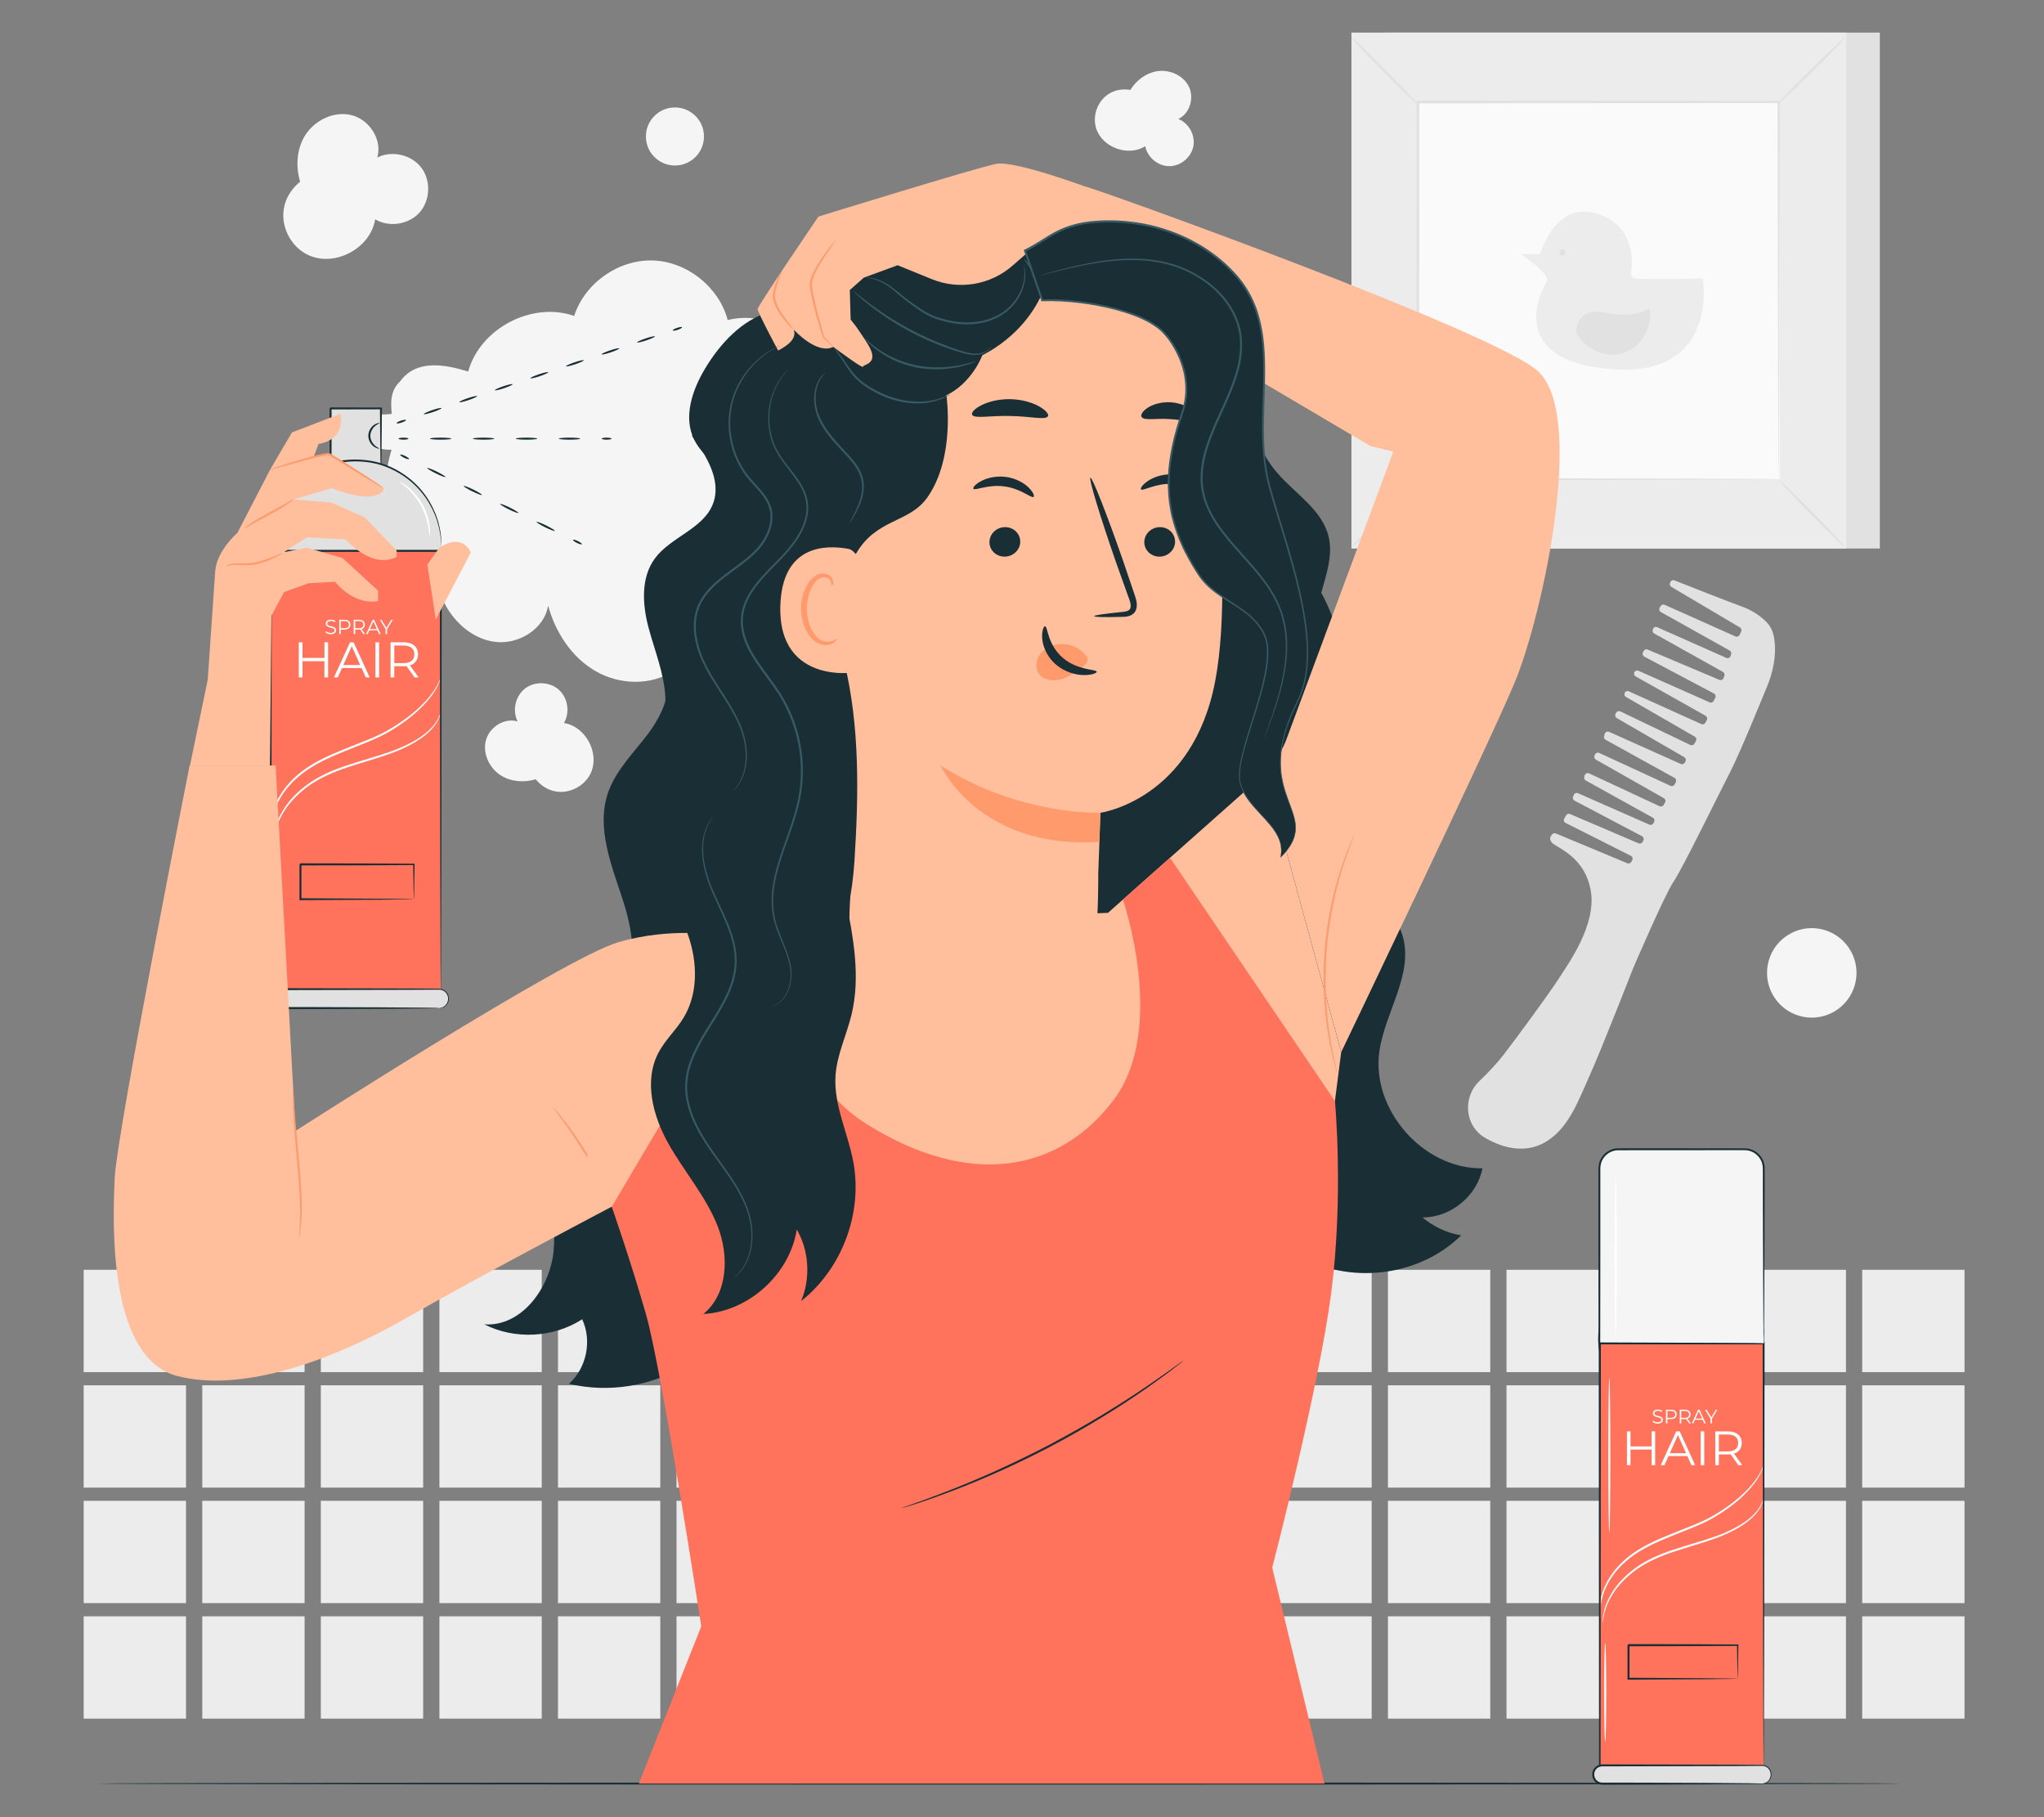 <?xml version="1.0" encoding="UTF-8"?>
<svg id="Layer_2" data-name="Layer 2" xmlns="http://www.w3.org/2000/svg" viewBox="0 0 540 480">
  <rect x="0" y="0" width="540" height="480" fill="#808080" stroke="none"/>
  <defs>
    <style>
      .cls-1 {
        fill: #ff735d;
      }

      .cls-1, .cls-2, .cls-3, .cls-4, .cls-5, .cls-6, .cls-7, .cls-8, .cls-9, .cls-10, .cls-11 {
        stroke-width: 0px;
      }

      .cls-2 {
        fill: #375a64;
      }

      .cls-3 {
        fill: #e1e1e1;
      }

      .cls-4 {
        fill: #ececec;
      }

      .cls-5 {
        fill: #f5f5f5;
      }

      .cls-6 {
        fill: none;
      }

      .cls-7 {
        fill: #1a2e35;
      }

      .cls-8 {
        fill: #fff;
      }

      .cls-9 {
        fill: #fafafa;
      }

      .cls-10 {
        fill: #ff9a6c;
      }

      .cls-11 {
        fill: #ffbf9d;
      }
    </style>
  </defs>
  <g id="Layer_2-2" data-name="Layer 2">
    <g>
      <g>
        <g>
          <g>
            <rect class="cls-3" x="365.89" y="8.61" width="130.74" height="136.28"/>
            <rect class="cls-4" x="357.03" y="8.61" width="130.74" height="136.28"/>
            <rect class="cls-9" x="374.61" y="26.93" width="95.59" height="99.64"/>
            <path class="cls-3" d="m374.61,127.23c.06.08-.85,1.11-2.39,2.71-1.53,1.6-3.69,3.78-6.09,6.15-2.41,2.37-4.61,4.49-6.23,5.99-1.62,1.51-2.66,2.4-2.73,2.33-.07-.07.84-1.1,2.38-2.7,1.53-1.6,3.69-3.78,6.1-6.16,2.41-2.37,4.62-4.49,6.24-6,1.62-1.51,2.66-2.4,2.72-2.32Z"/>
            <path class="cls-3" d="m470.19,126.99c.08-.06,1.11.85,2.71,2.39,1.6,1.53,3.78,3.69,6.15,6.09,2.37,2.41,4.49,4.61,5.99,6.23,1.51,1.62,2.4,2.66,2.33,2.73-.07.07-1.1-.84-2.7-2.38-1.6-1.53-3.78-3.69-6.16-6.1-2.37-2.41-4.49-4.62-6-6.24-1.51-1.62-2.4-2.66-2.32-2.72Z"/>
            <path class="cls-3" d="m469.93,27.19c-.06-.08.85-1.11,2.39-2.71,1.53-1.6,3.69-3.78,6.09-6.15,2.41-2.37,4.61-4.49,6.23-5.99,1.62-1.51,2.66-2.4,2.73-2.33.07.07-.84,1.1-2.38,2.7-1.53,1.6-3.69,3.78-6.1,6.16-2.41,2.37-4.62,4.49-6.24,6-1.62,1.51-2.66,2.4-2.72,2.32Z"/>
            <path class="cls-3" d="m374.35,27.44c-.08.06-1.11-.85-2.71-2.39-1.6-1.53-3.78-3.69-6.15-6.09-2.37-2.41-4.49-4.61-5.99-6.23-1.51-1.62-2.4-2.66-2.33-2.73.07-.07,1.1.84,2.7,2.38,1.6,1.53,3.78,3.69,6.16,6.1,2.37,2.41,4.49,4.62,6,6.24,1.51,1.62,2.4,2.66,2.32,2.72Z"/>
            <path class="cls-3" d="m469.93,126.57s-.01-.17-.02-.48c0-.33-.01-.79-.02-1.39,0-1.24-.02-3.04-.04-5.37-.02-4.71-.05-11.58-.08-20.3-.04-17.45-.09-42.32-.16-72.1l.31.31c-27.82.01-60.5.03-95.32.05h0l.36-.36c-.02,36.57-.04,70.79-.05,99.64l-.31-.31c28.58.07,52.37.12,69.04.16,8.34.03,14.89.06,19.38.08,2.23.02,3.94.03,5.12.04.57,0,1,.01,1.32.02.3,0,.46.02.46.02,0,0-.14.01-.42.02-.31,0-.74.01-1.29.02-1.17,0-2.86.02-5.06.04-4.48.02-11.01.05-19.31.08-16.72.04-40.58.09-69.24.16h-.31s0-.31,0-.31c-.01-28.85-.03-63.07-.05-99.64v-.36s.36,0,.36,0h0c34.81.02,67.49.03,95.32.05h.31s0,.31,0,.31c-.07,29.86-.12,54.8-.16,72.3-.04,8.69-.06,15.54-.08,20.23-.02,2.31-.03,4.09-.04,5.31,0,.58-.01,1.03-.02,1.35,0,.3-.02.45-.02.45Z"/>
            <path class="cls-4" d="m401.71,67.12h5.14s3.82-13.21,13.8-11.01c9.98,2.2,11.01,11.01,10.28,15.41,0,0-.59,1.76,1.47,2.06,2.06.29,17.47,0,17.47,0,0,0,4.4,26.13-24.07,23.93-28.48-2.2-18.5-21.14-17.17-23.05,1.32-1.91-6.9-7.34-6.9-7.34Z"/>
            <path class="cls-3" d="m435.76,81.34c-2.98,1.95-6.81,2.09-10.32,1.48-1.87-.33-3.82-.84-5.63-.26-2.1.68-3.57,2.95-3.32,5.14l.3.75c2.36,4.25,8,6.33,12.55,4.62,4.55-1.71,7.44-6.99,6.41-11.74Z"/>
          </g>
          <path class="cls-3" d="m413.63,66.71c0,.46-.37.83-.83.83s-.83-.37-.83-.83.37-.83.83-.83.83.37.83.83Z"/>
        </g>
        <g>
          <g>
            <rect class="cls-4" x="22.11" y="335.41" width="27.03" height="27.03"/>
            <rect class="cls-4" x="53.44" y="335.41" width="27.03" height="27.03"/>
            <rect class="cls-4" x="84.76" y="335.41" width="27.03" height="27.03"/>
            <rect class="cls-4" x="116.09" y="335.41" width="27.03" height="27.03"/>
            <rect class="cls-4" x="147.41" y="335.41" width="27.03" height="27.03"/>
            <rect class="cls-4" x="178.73" y="335.41" width="27.03" height="27.03"/>
            <rect class="cls-4" x="210.06" y="335.41" width="27.03" height="27.03"/>
            <rect class="cls-4" x="241.38" y="335.41" width="27.03" height="27.03"/>
            <rect class="cls-4" x="272.71" y="335.41" width="27.03" height="27.03"/>
            <rect class="cls-4" x="304.03" y="335.41" width="27.03" height="27.03"/>
            <rect class="cls-4" x="335.35" y="335.41" width="27.03" height="27.03"/>
            <rect class="cls-4" x="366.68" y="335.41" width="27.03" height="27.03"/>
            <rect class="cls-4" x="398" y="335.41" width="27.03" height="27.03"/>
            <rect class="cls-4" x="429.33" y="335.41" width="27.03" height="27.03"/>
            <rect class="cls-4" x="460.65" y="335.41" width="27.03" height="27.03"/>
            <rect class="cls-4" x="491.97" y="335.41" width="27.03" height="27.03"/>
          </g>
          <g>
            <rect class="cls-4" x="22.11" y="365.92" width="27.03" height="27.03"/>
            <rect class="cls-4" x="53.44" y="365.92" width="27.03" height="27.03"/>
            <rect class="cls-4" x="84.76" y="365.92" width="27.03" height="27.03"/>
            <rect class="cls-4" x="116.09" y="365.92" width="27.03" height="27.03"/>
            <rect class="cls-4" x="147.41" y="365.92" width="27.03" height="27.03"/>
            <rect class="cls-4" x="178.73" y="365.92" width="27.03" height="27.03"/>
            <rect class="cls-4" x="210.06" y="365.92" width="27.03" height="27.03"/>
            <rect class="cls-4" x="241.38" y="365.92" width="27.03" height="27.03"/>
            <rect class="cls-4" x="272.71" y="365.92" width="27.03" height="27.03"/>
            <rect class="cls-4" x="304.03" y="365.92" width="27.03" height="27.03"/>
            <rect class="cls-4" x="335.35" y="365.92" width="27.03" height="27.03"/>
            <rect class="cls-4" x="366.68" y="365.92" width="27.03" height="27.03"/>
            <rect class="cls-4" x="398" y="365.92" width="27.03" height="27.03"/>
            <rect class="cls-4" x="429.33" y="365.92" width="27.03" height="27.03"/>
            <rect class="cls-4" x="460.65" y="365.92" width="27.03" height="27.03"/>
            <rect class="cls-4" x="491.97" y="365.92" width="27.03" height="27.03"/>
          </g>
          <g>
            <rect class="cls-4" x="22.11" y="396.43" width="27.03" height="27.03"/>
            <rect class="cls-4" x="53.44" y="396.43" width="27.03" height="27.03"/>
            <rect class="cls-4" x="84.76" y="396.43" width="27.03" height="27.03"/>
            <rect class="cls-4" x="116.09" y="396.43" width="27.03" height="27.03"/>
            <rect class="cls-4" x="147.41" y="396.43" width="27.03" height="27.03"/>
            <rect class="cls-4" x="178.73" y="396.43" width="27.03" height="27.03"/>
            <rect class="cls-4" x="210.06" y="396.43" width="27.03" height="27.03"/>
            <rect class="cls-4" x="241.38" y="396.43" width="27.03" height="27.03"/>
            <rect class="cls-4" x="272.71" y="396.43" width="27.03" height="27.03"/>
            <rect class="cls-4" x="304.03" y="396.43" width="27.03" height="27.03"/>
            <rect class="cls-4" x="335.35" y="396.43" width="27.03" height="27.03"/>
            <rect class="cls-4" x="366.68" y="396.43" width="27.03" height="27.03"/>
            <rect class="cls-4" x="398" y="396.43" width="27.03" height="27.03"/>
            <rect class="cls-4" x="429.33" y="396.43" width="27.03" height="27.03"/>
            <rect class="cls-4" x="460.65" y="396.43" width="27.03" height="27.03"/>
            <rect class="cls-4" x="491.97" y="396.43" width="27.03" height="27.03"/>
          </g>
          <g>
            <rect class="cls-4" x="22.11" y="426.94" width="27.03" height="27.03"/>
            <rect class="cls-4" x="53.44" y="426.94" width="27.03" height="27.03"/>
            <rect class="cls-4" x="84.76" y="426.94" width="27.03" height="27.03"/>
            <rect class="cls-4" x="116.09" y="426.94" width="27.03" height="27.03"/>
            <rect class="cls-4" x="147.41" y="426.94" width="27.03" height="27.03"/>
            <rect class="cls-4" x="178.73" y="426.94" width="27.03" height="27.03"/>
            <rect class="cls-4" x="210.06" y="426.94" width="27.03" height="27.03"/>
            <rect class="cls-4" x="241.38" y="426.94" width="27.03" height="27.03"/>
            <rect class="cls-4" x="272.71" y="426.94" width="27.03" height="27.03"/>
            <rect class="cls-4" x="304.03" y="426.94" width="27.03" height="27.03"/>
            <rect class="cls-4" x="335.35" y="426.94" width="27.03" height="27.03"/>
            <rect class="cls-4" x="366.68" y="426.94" width="27.03" height="27.03"/>
            <rect class="cls-4" x="398" y="426.94" width="27.03" height="27.03"/>
            <rect class="cls-4" x="429.33" y="426.94" width="27.03" height="27.03"/>
            <rect class="cls-4" x="460.65" y="426.94" width="27.03" height="27.03"/>
            <rect class="cls-4" x="491.97" y="426.94" width="27.03" height="27.03"/>
          </g>
        </g>
        <circle class="cls-5" cx="478.65" cy="257.03" r="11.82" transform="translate(-61.3 317.21) rotate(-34.6)"/>
        <path class="cls-3" d="m468.5,167.6c-.26-1.14-.82-2.18-1.6-3.05-1.28-1.45-3.83-3.29-6.52-4.26-3.6-1.29-14.91-5.76-18.02-6.99-.44-.17-.93.05-1.09.5l-.08.22c-.13.38.02.8.36,1l18.12,10.72c.37.22.51.68.33,1.07l-.42.89c-.19.41-.68.59-1.09.41l-18.71-8.35c-.38-.17-.84-.03-1.05.33l-.26.42c-.24.4-.1.93.31,1.16l18.17,10.16c.34.19.51.6.39.97l-.14.47c-.15.48-.68.72-1.14.51l-18.23-8.1c-.44-.2-.96.02-1.12.48l-.06.17c-.14.38.02.81.38,1.01l18.15,10.14c.35.2.51.62.38,1l-.21.61c-.16.45-.67.68-1.11.49l-18.95-8c-.42-.18-.9.02-1.09.43l-.16.37c-.18.4-.01.87.37,1.07l18.39,9.73c.4.21.56.7.36,1.11l-.42.84c-.2.4-.68.57-1.08.39l-18.8-8.34c-.43-.19-.94.01-1.11.45h0c-.16.39,0,.83.37,1.04l18.47,10.39c.39.22.54.71.33,1.11l-.37.71c-.2.39-.68.56-1.08.38l-19.14-8.65c-.45-.2-.98.03-1.14.5h0c-.12.38.03.8.38.99l18.17,10.48c.39.23.53.72.32,1.12l-.4.73c-.21.39-.69.54-1.09.35l-18.5-8.87c-.4-.19-.89-.03-1.1.36l-.16.29c-.21.4-.07.89.32,1.11l17.83,10.33c.39.23.53.72.32,1.11l-.16.31c-.21.39-.68.55-1.08.37l-18.93-8.48c-.46-.21-1,.04-1.14.52l-.18.61c-.11.38.05.78.4.97l18.2,10.06c.39.22.54.71.34,1.11l-.31.61c-.2.4-.69.56-1.09.38l-18.83-8.69c-.43-.2-.93,0-1.12.43l-.12.27c-.17.39-.02.85.35,1.06l17.96,10.19c.4.22.54.72.32,1.12l-.35.65c-.21.39-.69.54-1.09.36l-18.63-8.68c-.45-.21-.99.02-1.15.5l-.13.38c-.12.38.04.79.39.99l17.74,9.84c.41.22.55.74.32,1.14l-.19.34c-.21.37-.67.52-1.06.35l-18.85-8.3c-.42-.19-.91,0-1.1.42l-.2.45c-.18.4-.02.87.37,1.08l17.84,9.41c.41.22.56.72.35,1.13l-.2.38c-.2.38-.67.54-1.06.37l-18.1-7.74c-.39-.17-.84-.02-1.05.35l-.48.84c-.24.42-.08.95.35,1.16l17.25,8.68c.42.21.58.73.36,1.14l-.25.46c-.2.38-.66.54-1.06.37l-18.86-7.87c-.31-.13-.66-.06-.9.17-.48.45-1.04,1.28-.16,2.24,1.32,1.45,8.68,3.62,10.27,12.7,1.6,9.08-6.1,19.52-8.44,23.21-2.34,3.69-11.34,15.94-14.61,20.16-1.95,2.52-4.32,4.96-6.35,6.89-3.86,3.68-4.1,9.91-.32,13.67.43.43.9.81,1.41,1.12,4.02,2.48,10.63,4.91,16.6,1.2s8.38-10.68,11.43-17.44c3.06-6.76,11.42-28.18,11.42-28.18,0,0,8.38-19.57,10.72-22.97,2.34-3.4,11.98-23.24,14.94-28.95,2.71-5.24,8.68-20,9.77-22.62,1.21-2.9,2.91-8.3,1.69-13.75Z"/>
        <path class="cls-5" d="m111.26,44.23c-2.63-3.4-7.77-4.56-11.6-2.61,1.4-4.63-1.98-9.92-6.65-11.17-4.67-1.24-9.89,1.25-12.43,5.36-2.21,3.59-2.5,8.13-1.29,12.18-7.65,6.3-4.45,16.39,2.27,19.43,7.01,3.17,16.36-1.89,17.55-9.49,3.69,2.2,8.9,1.4,11.75-1.82,2.85-3.22,3.03-8.48.4-11.89Z"/>
        <path class="cls-5" d="m315.27,38.65c.56-2.93-1.2-6.14-3.97-7.23,3.05-1.4,4.26-5.59,2.76-8.59-1.5-3-5.19-4.57-8.5-4-2.88.5-5.38,2.43-6.93,4.92-6.79-1.09-10.57,5.21-9.06,10.1,1.57,5.1,8.5,7.64,12.99,4.77.55,2.93,3.36,5.27,6.34,5.28,2.98,0,5.8-2.32,6.37-5.25Z"/>
        <path class="cls-5" d="m138.71,181.86c-2.55,1.97-3.42,5.83-1.96,8.7-3.47-1.05-7.44,1.48-8.38,4.99-.93,3.5.94,7.42,4.02,9.32,2.69,1.66,6.1,1.88,9.14.97,4.72,5.74,12.29,3.34,14.57-1.7,2.38-5.26-1.42-12.27-7.12-13.16,1.65-2.77,1.05-6.68-1.37-8.81-2.41-2.14-6.36-2.27-8.91-.3Z"/>
        <circle class="cls-5" cx="178.31" cy="36.05" r="7.67"/>
        <path class="cls-7" d="m502.33,471.12c0,.15-106.71.27-238.31.27s-238.34-.12-238.34-.27,106.69-.27,238.34-.27,238.31.12,238.31.27Z"/>
        <g>
          <g>
            <g>
              <rect class="cls-3" x="437.9" y="318.61" width="12.81" height="17.33"/>
              <path class="cls-7" d="m450.7,335.93s-.04-.48-.06-1.32c-.02-.9-.04-2.1-.07-3.58-.03-3.1-.07-7.38-.12-12.43l.25.25c-3.86,0-8.21.02-12.81.03-.06.06.51-.51.27-.27h0v.3s0,.3,0,.3v.6c0,.4,0,.8,0,1.19,0,.79,0,1.58,0,2.35,0,1.55,0,3.05,0,4.51-.01,2.91-.03,5.62-.04,8.07l-.22-.22c3.8.05,6.96.09,9.24.12,1.07.02,1.94.04,2.61.06.61.02.94.03.95.05s-.28.03-.87.05c-.65.01-1.5.03-2.56.06-2.32.03-5.53.07-9.38.12h-.22s0-.22,0-.22c-.01-2.45-.02-5.16-.04-8.07,0-1.46,0-2.97,0-4.51,0-.77,0-1.56,0-2.35,0-.4,0-.79,0-1.19v-.6s0-.3,0-.3v-.28h0c-.24.23.33-.35.27-.29,4.59,0,8.95.02,12.81.03h.25s0,.25,0,.25c-.05,5.11-.09,9.45-.12,12.59-.03,1.46-.05,2.64-.07,3.52-.02.81-.04,1.23-.06,1.21Z"/>
            </g>
            <g>
              <circle class="cls-3" cx="444.3" cy="353.62" r="21.79"/>
              <path class="cls-7" d="m466.09,353.62s-.02-.12-.05-.35c-.02-.26-.05-.6-.08-1.03-.02-.45-.07-1.01-.2-1.67-.11-.66-.21-1.42-.46-2.24-.39-1.68-1.18-3.66-2.43-5.75-1.25-2.09-3.06-4.27-5.51-6.12-2.45-1.83-5.53-3.39-9.09-4.01-3.53-.6-7.52-.49-11.32.95-.97.31-1.87.79-2.81,1.24-.88.54-1.82,1.03-2.64,1.7-.88.6-1.64,1.35-2.44,2.08-.72.8-1.48,1.59-2.11,2.5-1.28,1.78-2.4,3.76-3.08,5.93-.7,2.16-1.08,4.45-1.11,6.79.03,2.34.41,4.63,1.11,6.79.68,2.17,1.79,4.15,3.07,5.93.62.91,1.38,1.69,2.11,2.5.8.72,1.57,1.48,2.44,2.08.82.67,1.75,1.16,2.64,1.7.93.45,1.84.93,2.81,1.24,3.8,1.44,7.78,1.56,11.32.95,3.56-.63,6.64-2.18,9.09-4.02,2.45-1.85,4.26-4.03,5.51-6.12,1.24-2.1,2.04-4.08,2.43-5.75.25-.83.36-1.59.46-2.24.13-.65.17-1.21.2-1.67.03-.43.06-.77.08-1.03.02-.23.04-.35.05-.35s.01.12,0,.35c0,.26-.01.61-.03,1.04,0,.46-.03,1.02-.14,1.68-.09.66-.18,1.43-.42,2.27-.36,1.7-1.13,3.72-2.37,5.86-1.25,2.13-3.06,4.37-5.54,6.27-2.47,1.88-5.61,3.49-9.24,4.15-3.6.64-7.68.54-11.57-.92-.99-.31-1.92-.8-2.88-1.26-.91-.54-1.86-1.05-2.71-1.73-.9-.61-1.68-1.38-2.5-2.12-.74-.82-1.52-1.62-2.17-2.55-1.32-1.82-2.46-3.85-3.16-6.08-.72-2.21-1.11-4.57-1.14-6.96.03-2.39.42-4.75,1.14-6.96.7-2.23,1.84-4.25,3.16-6.07.64-.93,1.42-1.73,2.16-2.55.82-.74,1.61-1.51,2.5-2.12.84-.68,1.8-1.19,2.71-1.73.96-.46,1.89-.94,2.88-1.26,3.89-1.46,7.97-1.56,11.57-.92,3.63.66,6.76,2.27,9.24,4.15,2.48,1.9,4.29,4.13,5.54,6.27,1.24,2.14,2.01,4.16,2.37,5.86.24.84.33,1.61.42,2.27.11.66.14,1.23.14,1.68.01.43.02.78.03,1.04,0,.23,0,.35,0,.35Z"/>
            </g>
            <path class="cls-1" d="m465.94,466.87c-15.98,3.96-30.61,4.46-43.28,0v-112.03h43.28v112.03Z"/>
            <path class="cls-7" d="m450.33,328.81c0,.06-.56.07-1.29-.4-.71-.45-1.55-1.49-1.55-2.88.03-1.38.9-2.41,1.62-2.84.74-.46,1.3-.43,1.3-.37.02.09-.48.2-1.08.68-.59.46-1.28,1.39-1.3,2.53,0,1.14.66,2.09,1.24,2.56.59.5,1.09.62,1.06.71Z"/>
            <path class="cls-8" d="m463.08,350.96c-.09,0-.1-.92-.36-2.37-.25-1.45-.83-3.41-1.92-5.37-1.09-1.95-2.46-3.48-3.56-4.46-1.1-.98-1.87-1.48-1.83-1.56.03-.05.88.33,2.07,1.26,1.19.92,2.65,2.46,3.79,4.48,1.12,2.02,1.66,4.08,1.82,5.58.17,1.5.04,2.43-.02,2.43Z"/>
            <g>
              <path class="cls-8" d="m437.27,378.09v8.92h-.93v-4.12h-5.58v4.12h-.94v-8.92h.94v3.98h5.58v-3.98h.93Z"/>
              <path class="cls-8" d="m445.77,384.63h-4.97l-1.07,2.38h-.98l4.08-8.92h.93l4.08,8.92h-.99l-1.07-2.38Zm-.34-.77l-2.14-4.79-2.14,4.79h4.28Z"/>
              <path class="cls-8" d="m449.31,378.09h.94v8.92h-.94v-8.92Z"/>
              <path class="cls-8" d="m459.25,387.02l-2.04-2.87c-.23.03-.46.04-.71.04h-2.4v2.83h-.94v-8.92h3.34c2.27,0,3.65,1.15,3.65,3.06,0,1.4-.74,2.38-2.04,2.8l2.18,3.06h-1.03Zm-.05-5.86c0-1.43-.94-2.24-2.73-2.24h-2.37v4.47h2.37c1.78,0,2.73-.83,2.73-2.23Z"/>
            </g>
            <g>
              <path class="cls-8" d="m436.59,375.55l.15-.3c.26.25.72.44,1.2.44.68,0,.97-.28.97-.64,0-.99-2.23-.38-2.23-1.73,0-.53.41-.99,1.34-.99.41,0,.83.12,1.13.32l-.13.31c-.31-.2-.67-.3-.99-.3-.66,0-.96.3-.96.66,0,.99,2.23.39,2.23,1.72,0,.53-.42.99-1.35.99-.54,0-1.08-.19-1.35-.47Z"/>
              <path class="cls-8" d="m442.96,373.61c0,.77-.56,1.24-1.48,1.24h-.97v1.15h-.38v-3.63h1.36c.92,0,1.48.47,1.48,1.24Zm-.38,0c0-.58-.38-.91-1.11-.91h-.96v1.81h.96c.73,0,1.11-.33,1.11-.9Z"/>
              <path class="cls-8" d="m446.26,375.99l-.83-1.17c-.09.01-.19.02-.29.02h-.97v1.15h-.38v-3.63h1.36c.92,0,1.48.47,1.48,1.24,0,.57-.3.97-.83,1.14l.89,1.24h-.42Zm-.02-2.38c0-.58-.38-.91-1.11-.91h-.96v1.82h.96c.73,0,1.11-.34,1.11-.91Z"/>
              <path class="cls-8" d="m449.81,375.02h-2.02l-.44.97h-.4l1.66-3.63h.38l1.66,3.63h-.4l-.44-.97Zm-.14-.31l-.87-1.95-.87,1.95h1.74Z"/>
              <path class="cls-8" d="m452.27,374.74v1.25h-.38v-1.25l-1.45-2.37h.41l1.24,2.04,1.24-2.04h.38l-1.45,2.37Z"/>
            </g>
            <path class="cls-8" d="m465.94,387.01s-.04.22-.17.62c-.11.41-.36.98-.71,1.71-.73,1.44-2.09,3.37-4.15,5.38-2.04,2.03-4.76,4.14-8.04,6.07-3.29,1.95-7.26,3.3-11.29,4.96-4.03,1.63-7.84,3.36-10.81,5.66-2.99,2.27-5.12,4.99-6.33,7.55-1.25,2.55-1.6,4.87-1.68,6.45-.04,1.59.12,2.47.05,2.47-.02,0-.06-.21-.12-.63-.08-.42-.11-1.04-.14-1.85,0-1.6.31-3.98,1.54-6.61,1.19-2.63,3.34-5.44,6.37-7.78,3.02-2.37,6.86-4.13,10.91-5.76,4.04-1.66,7.99-3,11.24-4.89,3.26-1.88,5.98-3.94,8.03-5.91,2.07-1.95,3.46-3.82,4.23-5.2.37-.7.65-1.25.79-1.65.16-.39.25-.59.27-.59Z"/>
            <path class="cls-8" d="m465.94,395.74s-.04.83-.7,2.14c-.65,1.31-2.04,2.99-4.17,4.5-2.12,1.52-4.92,2.92-8.16,4.07-3.23,1.17-6.87,2.14-10.6,3.39-3.74,1.22-7.18,2.75-9.94,4.72-2.76,1.97-4.88,4.24-6.24,6.41-1.4,2.15-2.05,4.16-2.37,5.56-.15.7-.25,1.25-.28,1.63-.05.38-.09.57-.11.57-.02,0-.02-.2,0-.58,0-.38.06-.95.19-1.66.26-1.43.86-3.49,2.25-5.72,1.34-2.24,3.48-4.58,6.27-6.61,2.8-2.03,6.3-3.61,10.06-4.83,3.76-1.25,7.39-2.21,10.61-3.34,3.22-1.11,5.99-2.46,8.1-3.91,2.12-1.44,3.52-3.04,4.2-4.29.7-1.25.82-2.06.88-2.04Z"/>
            <path class="cls-7" d="m459.08,443.42s-.02-.23-.04-.63c-.01-.45-.02-1.03-.04-1.75-.02-1.56-.06-3.74-.1-6.46l.17.17c-6.78.06-17.2.1-28.84.1.12-.12-.27.27.27-.27h0v1.14s0,1.14,0,1.14c0,.75,0,1.5,0,2.24,0,1.48,0,2.92,0,4.33l-.26-.26c8.21.05,15.37.09,20.54.12,2.54.03,4.58.06,6.06.07.68.01,1.22.03,1.65.03.38.01.58.02.59.03.01.01-.17.02-.53.03-.41,0-.94.02-1.59.03-1.46.02-3.49.04-6,.07-5.22.03-12.44.07-20.73.12h-.26s0-.26,0-.26c0-1.4,0-2.85,0-4.33,0-.74,0-1.49,0-2.24v-1.14s0-.57,0-.57v-.56h0v-.02c.54-.54.15-.15.27-.27,11.65,0,22.06.04,28.84.1h.18s0,.17,0,.17c-.04,2.76-.07,4.98-.1,6.56-.02.71-.03,1.28-.04,1.72-.01.38-.02.58-.04.57Z"/>
            <path class="cls-7" d="m465.94,466.87s-.01-.19-.02-.56c0-.38-.01-.92-.02-1.62,0-1.44-.02-3.54-.04-6.25-.02-5.46-.04-13.38-.07-23.33-.03-19.89-.07-47.87-.11-80.27l.26.26c-13.53,0-28.15,0-43.28.01l.27-.27v.3c-.03,43.93-.06,83.6-.08,111.73l-.13-.18c6.41,2.27,12.58,2.99,17.94,3.16,5.38.12,10.01-.3,13.75-.82,3.75-.51,6.61-1.13,8.56-1.52.95-.21,1.68-.37,2.19-.49.5-.11.77-.16.77-.16,0,0-.24.07-.73.2-.51.13-1.25.31-2.21.55-1.94.42-4.81,1.08-8.56,1.62-3.74.55-8.38,1.01-13.79.92-5.39-.14-11.6-.84-18.06-3.1l-.13-.04v-.13c-.02-28.14-.05-67.81-.08-111.73v-.57h.27c15.13,0,29.75,0,43.28.01h.26s0,.26,0,.26c-.05,32.46-.09,60.49-.11,80.42-.03,9.93-.06,17.84-.07,23.28-.02,2.7-.03,4.78-.04,6.21,0,.69-.01,1.22-.02,1.59,0,.36-.02.53-.02.53Z"/>
            <g>
              <rect class="cls-3" x="420.92" y="466.3" width="46.97" height="4.82" rx="2.36" ry="2.36"/>
              <path class="cls-7" d="m465.53,471.12s.37.01.96-.26c.56-.25,1.4-1.04,1.29-2.29-.03-.6-.32-1.27-.92-1.69-.29-.22-.65-.36-1.04-.41-.38-.04-.84,0-1.27-.01-1.8.01-3.83.03-6.08.04-9.05.02-21.47.05-35.19.08-.77,0-1.5.44-1.85,1.11-.35.66-.33,1.53.06,2.15.38.65,1.1,1.04,1.85,1.02.82,0,1.64,0,2.45,0,3.24,0,6.36.01,9.34.02,5.94.02,11.3.04,15.82.06,4.47.04,8.1.07,10.66.09,1.22.02,2.19.04,2.9.05.3.01.55.02.75.03.17,0,.26.02.26.03s-.09.02-.26.03c-.2,0-.45.02-.75.03-.71.01-1.68.03-2.9.05-2.57.02-6.2.05-10.66.09-4.52.02-9.87.04-15.82.06-2.98,0-6.1.01-9.34.02-.81,0-1.63,0-2.45,0-.91.03-1.84-.47-2.31-1.28-.48-.81-.51-1.85-.07-2.69.44-.84,1.37-1.41,2.33-1.4,13.72.03,26.14.06,35.19.08,2.25.01,4.28.03,6.08.04.45.01.86-.02,1.31.04.44.06.84.23,1.16.48.65.49.96,1.24.98,1.89.04.65-.18,1.24-.48,1.63-.3.41-.67.64-.98.77-.64.25-1,.17-1,.17Z"/>
            </g>
          </g>
          <g>
            <path class="cls-5" d="m465.94,354.83h-43.43v-46.22c0-2.79,2.26-5.05,5.05-5.05h33.34c2.79,0,5.05,2.26,5.05,5.05v46.22Z"/>
            <path class="cls-7" d="m465.94,354.83s-.01-.18-.02-.5c0-.34-.01-.82-.02-1.42,0-1.27-.02-3.09-.04-5.42-.02-4.71-.06-11.47-.1-19.82-.01-4.18-.03-8.75-.04-13.65,0-1.23,0-2.47,0-3.74-.02-1.27.12-2.57-.46-3.7-.53-1.13-1.53-2.06-2.74-2.49-.61-.22-1.24-.29-1.92-.28-.68,0-1.37,0-2.06,0-5.54,0-11.34.01-17.37.02-3.01,0-6.08,0-9.19,0-1.55,0-3.14-.01-4.68.01-1.5.06-2.93.91-3.75,2.18-.6.91-.81,1.97-.76,3.08,0,1.12,0,2.24,0,3.35,0,2.22,0,4.42,0,6.59,0,4.35,0,8.6,0,12.72-.01,8.25-.02,16-.03,23.06l-.23-.23c13.02.05,23.85.09,31.45.12,3.79.03,6.77.05,8.83.06,1,.01,1.78.02,2.34.03.53,0,.82.03.82.03,0,0-.25.02-.77.03-.54,0-1.31.02-2.29.03-2.05.01-5.01.03-8.77.06-7.63.03-18.51.07-31.59.12h-.23s0-.23,0-.23c0-7.07-.02-14.82-.03-23.06,0-4.12,0-8.37,0-12.72,0-2.17,0-4.37,0-6.59,0-1.11,0-2.23,0-3.35-.05-1.12.18-2.38.85-3.37.9-1.42,2.51-2.36,4.17-2.43,1.61-.03,3.15,0,4.71-.01,3.11,0,6.17,0,9.19,0,6.02,0,11.83.01,17.37.02.69,0,1.38,0,2.06,0,.69-.01,1.42.07,2.08.32,1.33.47,2.43,1.5,3.01,2.74.29.62.45,1.3.48,1.97.02.67,0,1.3,0,1.94,0,1.28,0,2.53,0,3.77-.02,4.94-.03,9.53-.04,13.73-.04,8.35-.08,15.12-.1,19.83-.02,2.31-.03,4.11-.04,5.36,0,.59-.02,1.05-.02,1.38,0,.31-.01.46-.02.46Z"/>
          </g>
          <path class="cls-8" d="m426.83,353.08c-.15,0-.27-9.53-.27-21.29s.12-21.29.27-21.29.27,9.53.27,21.29-.12,21.29-.27,21.29Z"/>
          <path class="cls-8" d="m425.16,404.89c-.15,0-.27-9.15-.27-20.44s.12-20.45.27-20.45.27,9.15.27,20.45-.12,20.44-.27,20.44Z"/>
          <path class="cls-8" d="m424.08,460.13c-.15,0-.27-5.86-.27-13.09s.12-13.09.27-13.09.27,5.86.27,13.09-.12,13.09-.27,13.09Z"/>
        </g>
        <g>
          <g>
            <g>
              <path class="cls-5" d="m105.13,102.59c.19-.18.38-.35.58-.52,0,0,.01-.02.02-.03l-.6.54Z"/>
              <path class="cls-5" d="m213.29,116.68c5.14-6.63,5.53-16.55.94-23.57-4.59-7.02-13.84-10.62-21.98-8.57-2.31-8.76-10.81-15.5-19.87-15.74-9.06-.24-17.91,6.02-20.69,14.65-11.16-3.89-24.86,3.3-28,14.69-6.14-1.88-13.68-3.32-17.98,2.6-2.62,2.4-2.51,5.69-2.2,8.57-3.63.55-7.21-.43-10.84.12.37,5.27,5.5,9.72,10.77,9.35-1.4,4.81-2.33,10.08-.5,14.75,1.83,4.67,7.36,8.17,11.96,6.18-.71,6.23-.52,12.73,1.98,18.47s7.69,10.59,13.91,11.37c6.22.79,13.04-3.41,14.02-9.6,1.9,7.07,6.2,13.67,12.53,17.33,6.34,3.66,14.78,3.93,20.81-.22s8.74-12.91,5.24-19.34c5,1.82,10.86,1.1,15.27-1.89,4.41-2.99,7.24-8.17,7.39-13.49.15-5.33-2.19-10.83-.37-15.85,1.42-3.92,5.05-6.54,7.6-9.83Z"/>
            </g>
            <g>
              <g>
                <path class="cls-7" d="m107.9,115.87c0,.15-.58.27-1.3.27s-1.3-.12-1.3-.27.58-.27,1.3-.27,1.3.12,1.3.27Z"/>
                <path class="cls-7" d="m119.25,115.87c0,.15-1.27.27-2.84.27s-2.84-.12-2.84-.27,1.27-.27,2.84-.27,2.84.12,2.84.27Z"/>
                <path class="cls-7" d="m130.59,115.87c0,.15-1.27.27-2.84.27s-2.84-.12-2.84-.27,1.27-.27,2.84-.27,2.84.12,2.84.27Z"/>
                <path class="cls-7" d="m141.94,115.87c0,.15-1.27.27-2.84.27s-2.84-.12-2.84-.27,1.27-.27,2.84-.27,2.84.12,2.84.27Z"/>
                <path class="cls-7" d="m153.29,115.87c0,.15-1.27.27-2.84.27s-2.84-.12-2.84-.27,1.27-.27,2.84-.27,2.84.12,2.84.27Z"/>
                <path class="cls-7" d="m161.56,115.87c0,.15-.58.27-1.3.27s-1.3-.12-1.3-.27.58-.27,1.3-.27,1.3.12,1.3.27Z"/>
              </g>
              <g>
                <path class="cls-7" d="m107.25,110.95c.05.14-.47.44-1.15.67-.68.23-1.27.3-1.32.16s.47-.44,1.15-.67c.68-.23,1.27-.3,1.32-.16Z"/>
                <path class="cls-7" d="m116.65,107.8c.05.14-.97.61-2.26,1.05-1.3.44-2.39.67-2.44.53-.05-.14.97-.61,2.26-1.05,1.3-.44,2.39-.67,2.44-.53Z"/>
                <path class="cls-7" d="m126.04,104.64c.05.14-.97.61-2.26,1.05-1.3.44-2.39.67-2.44.53-.05-.14.97-.61,2.26-1.05,1.3-.44,2.39-.67,2.43-.53Z"/>
                <path class="cls-7" d="m135.44,101.49c.05.14-.97.61-2.26,1.05-1.3.44-2.39.67-2.44.53-.05-.14.97-.61,2.26-1.05,1.3-.44,2.39-.67,2.44-.53Z"/>
                <path class="cls-7" d="m144.83,98.33c.05.14-.97.61-2.26,1.05-1.3.44-2.39.67-2.44.53-.05-.14.97-.61,2.26-1.05,1.3-.44,2.39-.67,2.44-.53Z"/>
                <path class="cls-7" d="m154.23,95.17c.05.14-.97.61-2.26,1.05-1.3.44-2.39.67-2.44.53-.05-.14.97-.61,2.26-1.05,1.3-.44,2.39-.67,2.43-.53Z"/>
                <path class="cls-7" d="m163.62,92.02c.05.14-.97.61-2.26,1.05-1.3.44-2.39.67-2.44.53-.05-.14.97-.61,2.26-1.05,1.3-.44,2.39-.67,2.44-.53Z"/>
                <path class="cls-7" d="m173.02,88.86c.05.14-.97.61-2.26,1.05-1.3.44-2.39.67-2.44.53-.05-.14.97-.61,2.26-1.05,1.3-.44,2.39-.67,2.44-.53Z"/>
                <path class="cls-7" d="m180.19,86.45c.05.14-.47.44-1.15.67-.68.23-1.27.3-1.32.16s.47-.44,1.15-.67c.68-.23,1.27-.3,1.32-.16Z"/>
              </g>
              <g>
                <path class="cls-7" d="m108.06,121.25c-.07.13-.64-.01-1.29-.33-.65-.32-1.11-.68-1.05-.82.07-.13.64.01,1.29.33.65.32,1.11.68,1.05.82Z"/>
                <path class="cls-7" d="m117.69,126c-.07.13-1.2-.29-2.53-.94-1.33-.66-2.35-1.3-2.29-1.43.07-.13,1.2.29,2.53.94,1.33.66,2.35,1.3,2.29,1.43Z"/>
                <path class="cls-7" d="m127.32,130.74c-.07.13-1.2-.29-2.53-.94-1.33-.66-2.35-1.3-2.29-1.43s1.2.29,2.53.94c1.33.66,2.35,1.3,2.29,1.43Z"/>
                <path class="cls-7" d="m136.95,135.49c-.07.13-1.2-.29-2.53-.94-1.33-.66-2.35-1.3-2.29-1.43.07-.13,1.2.29,2.53.94,1.33.66,2.35,1.3,2.29,1.43Z"/>
                <path class="cls-7" d="m146.58,140.23c-.07.13-1.2-.29-2.53-.94-1.33-.66-2.35-1.3-2.29-1.43.07-.13,1.2.29,2.53.94,1.33.66,2.35,1.3,2.29,1.43Z"/>
                <path class="cls-7" d="m153.73,143.75c-.07.13-.64-.01-1.29-.33-.65-.32-1.11-.68-1.05-.82.07-.13.64.01,1.29.33.64.32,1.11.68,1.05.82Z"/>
              </g>
            </g>
            <g>
              <g>
                <rect class="cls-3" x="87.33" y="107.88" width="13.3" height="18"/>
                <path class="cls-7" d="m100.63,125.87s-.02-.13-.03-.36c0-.28-.02-.6-.03-1-.02-.93-.04-2.17-.07-3.72-.03-3.22-.07-7.67-.12-12.92l.25.25c-4.01,0-8.53.02-13.3.03-.06.06.51-.51.27-.27h0v1.25c0,.42,0,.83,0,1.24,0,.82,0,1.64,0,2.44,0,1.61,0,3.17,0,4.69-.01,3.02-.03,5.84-.04,8.38l-.22-.22c3.95.05,7.23.09,9.6.12,1.12.02,2.02.04,2.71.06.63.02.97.03.99.05.02.02-.3.03-.9.05-.67.01-1.56.03-2.66.06-2.41.03-5.74.07-9.74.12h-.22s0-.22,0-.22c-.01-2.54-.02-5.36-.04-8.38,0-1.51,0-3.08,0-4.69,0-.8,0-1.62,0-2.44,0-.41,0-.83,0-1.24v-.63s0-.31,0-.31v-.16s0-.08,0-.08v-.06h0c-.24.23.33-.35.27-.29,4.77,0,9.29.02,13.3.03h.25s0,.25,0,.25c-.05,5.31-.09,9.82-.12,13.08-.03,1.52-.05,2.75-.07,3.66-.02.84-.04,1.28-.06,1.26Z"/>
              </g>
              <g>
                <circle class="cls-3" cx="93.98" cy="144.24" r="22.63"/>
                <path class="cls-7" d="m116.61,144.24s-.02-.12-.05-.37c-.02-.27-.05-.62-.08-1.07-.02-.24-.03-.5-.05-.79-.03-.29-.1-.6-.15-.94-.11-.68-.22-1.47-.48-2.33-.4-1.74-1.23-3.8-2.52-5.98-1.3-2.17-3.18-4.44-5.73-6.36-2.54-1.9-5.74-3.52-9.44-4.17-3.67-.63-7.81-.51-11.76.99-1,.32-1.95.82-2.92,1.28-.92.56-1.89,1.07-2.74,1.76-.91.62-1.7,1.41-2.54,2.16-.75.83-1.54,1.65-2.19,2.59-1.33,1.85-2.49,3.9-3.2,6.16-.73,2.24-1.12,4.63-1.15,7.06.03,2.43.42,4.81,1.15,7.06.7,2.26,1.87,4.31,3.2,6.16.65.95,1.44,1.76,2.19,2.59.83.75,1.63,1.53,2.54,2.16.86.7,1.82,1.21,2.74,1.76.97.47,1.91.96,2.92,1.28,3.95,1.5,8.09,1.62,11.76.99,3.7-.65,6.9-2.27,9.44-4.17,2.55-1.92,4.42-4.19,5.72-6.36,1.29-2.18,2.11-4.24,2.52-5.98.26-.86.37-1.65.48-2.33.05-.34.12-.65.15-.94.02-.29.04-.55.05-.79.03-.45.06-.8.08-1.07.02-.24.04-.37.05-.37s.01.12,0,.37c0,.27-.02.63-.03,1.08,0,.24-.02.51-.03.8-.02.29-.08.61-.12.95-.1.69-.19,1.49-.44,2.36-.38,1.77-1.18,3.86-2.46,6.08-1.29,2.21-3.18,4.53-5.75,6.51-2.57,1.96-5.82,3.63-9.59,4.31-3.74.66-7.97.56-12.01-.96-1.03-.33-1.99-.83-2.99-1.31-.94-.57-1.93-1.09-2.81-1.8-.93-.64-1.75-1.43-2.6-2.2-.77-.85-1.58-1.68-2.25-2.65-1.37-1.89-2.56-3.99-3.28-6.31-.75-2.3-1.15-4.74-1.18-7.23.03-2.48.44-4.93,1.18-7.23.72-2.31,1.91-4.42,3.28-6.31.67-.97,1.48-1.8,2.25-2.65.85-.77,1.67-1.57,2.6-2.2.88-.71,1.87-1.23,2.81-1.8.99-.47,1.96-.98,2.99-1.31,4.04-1.52,8.27-1.62,12.01-.96,3.77.68,7.02,2.35,9.59,4.31,2.58,1.97,4.46,4.29,5.75,6.51,1.28,2.22,2.09,4.32,2.46,6.08.25.87.34,1.67.44,2.36.04.34.1.66.12.95,0,.29.02.56.03.8.01.45.02.81.03,1.08,0,.24,0,.37,0,.37Z"/>
              </g>
              <path class="cls-1" d="m116.46,261.87c-16.6,4.11-31.79,4.64-44.95,0v-116.37h44.95v116.37Z"/>
              <path class="cls-7" d="m100.24,118.48c0,.06-.58.07-1.34-.43-.73-.47-1.61-1.55-1.6-2.98.03-1.43.93-2.5,1.68-2.94.77-.47,1.35-.45,1.35-.39.02.09-.5.2-1.13.71-.62.48-1.33,1.44-1.36,2.64,0,1.19.69,2.17,1.29,2.67.62.52,1.13.65,1.11.73Z"/>
              <path class="cls-8" d="m113.49,141.48c-.09,0-.1-.96-.37-2.46-.26-1.5-.86-3.55-1.99-5.58-1.14-2.03-2.56-3.62-3.7-4.63-1.14-1.02-1.95-1.53-1.9-1.61.03-.05.92.35,2.15,1.32,1.23.96,2.75,2.56,3.93,4.66,1.17,2.1,1.73,4.24,1.9,5.79.18,1.56.05,2.53,0,2.52Z"/>
              <g>
                <path class="cls-8" d="m86.68,169.66v9.27h-.97v-4.28h-5.8v4.28h-.98v-9.27h.98v4.13h5.8v-4.13h.97Z"/>
                <path class="cls-8" d="m95.51,176.46h-5.16l-1.11,2.48h-1.02l4.24-9.27h.97l4.24,9.27h-1.03l-1.11-2.48Zm-.36-.79l-2.22-4.98-2.22,4.98h4.45Z"/>
                <path class="cls-8" d="m99.18,169.66h.98v9.27h-.98v-9.27Z"/>
                <path class="cls-8" d="m109.51,178.93l-2.12-2.98c-.24.03-.48.04-.74.04h-2.49v2.94h-.98v-9.27h3.47c2.36,0,3.79,1.19,3.79,3.18,0,1.46-.77,2.48-2.12,2.91l2.26,3.18h-1.07Zm-.05-6.09c0-1.48-.98-2.33-2.83-2.33h-2.46v4.65h2.46c1.85,0,2.83-.86,2.83-2.32Z"/>
              </g>
              <g>
                <path class="cls-8" d="m85.97,167.03l.16-.31c.27.26.75.46,1.24.46.7,0,1.01-.3,1.01-.67,0-1.03-2.32-.4-2.32-1.79,0-.55.43-1.03,1.39-1.03.42,0,.87.12,1.17.33l-.13.32c-.32-.21-.7-.31-1.03-.31-.69,0-.99.31-.99.68,0,1.03,2.32.41,2.32,1.78,0,.55-.44,1.03-1.4,1.03-.56,0-1.12-.2-1.4-.49Z"/>
                <path class="cls-8" d="m92.58,165.01c0,.8-.58,1.28-1.54,1.28h-1.01v1.19h-.4v-3.76h1.41c.96,0,1.54.48,1.54,1.29Zm-.4,0c0-.6-.4-.95-1.15-.95h-1v1.88h1c.75,0,1.15-.34,1.15-.93Z"/>
                <path class="cls-8" d="m96.02,167.48l-.86-1.21c-.1.01-.19.02-.3.02h-1.01v1.19h-.4v-3.76h1.41c.96,0,1.54.48,1.54,1.29,0,.59-.31,1-.86,1.18l.92,1.29h-.44Zm-.02-2.47c0-.6-.4-.95-1.15-.95h-1v1.89h1c.75,0,1.15-.35,1.15-.94Z"/>
                <path class="cls-8" d="m99.69,166.48h-2.1l-.45,1h-.41l1.72-3.76h.39l1.72,3.76h-.42l-.45-1Zm-.15-.32l-.9-2.02-.9,2.02h1.81Z"/>
                <path class="cls-8" d="m102.26,166.18v1.3h-.39v-1.3l-1.5-2.46h.42l1.29,2.11,1.29-2.11h.4l-1.5,2.46Z"/>
              </g>
              <path class="cls-8" d="m116.46,178.93s-.04.23-.18.65c-.11.43-.37,1.02-.74,1.78-.76,1.49-2.17,3.5-4.31,5.58-2.12,2.1-4.95,4.3-8.35,6.3-3.42,2.02-7.54,3.43-11.72,5.15-4.19,1.69-8.14,3.49-11.23,5.88-3.1,2.36-5.32,5.19-6.58,7.84-1.3,2.65-1.66,5.06-1.74,6.7-.04,1.65.12,2.56.06,2.57-.02,0-.06-.22-.13-.66-.08-.43-.12-1.08-.14-1.92,0-1.66.32-4.13,1.6-6.86,1.24-2.73,3.47-5.65,6.62-8.08,3.13-2.46,7.13-4.29,11.33-5.98,4.19-1.72,8.3-3.11,11.68-5.08,3.38-1.95,6.21-4.1,8.34-6.14,2.15-2.03,3.59-3.97,4.39-5.41.39-.73.68-1.3.82-1.71.17-.4.26-.61.28-.61Z"/>
              <path class="cls-8" d="m116.46,188s-.04.86-.73,2.23c-.67,1.36-2.12,3.11-4.33,4.67-2.2,1.58-5.11,3.03-8.47,4.23-3.35,1.21-7.13,2.23-11.01,3.52-3.89,1.27-7.46,2.86-10.33,4.91-2.86,2.05-5.07,4.4-6.48,6.66-1.45,2.24-2.13,4.32-2.46,5.77-.16.73-.26,1.3-.29,1.69-.05.39-.09.6-.11.6-.02,0-.02-.21,0-.61,0-.4.06-.98.2-1.73.27-1.48.9-3.63,2.34-5.93,1.39-2.33,3.61-4.76,6.51-6.86,2.91-2.11,6.54-3.74,10.45-5.01,3.9-1.3,7.68-2.29,11.02-3.47,3.34-1.16,6.22-2.55,8.42-4.07,2.2-1.5,3.65-3.16,4.37-4.46.73-1.3.85-2.14.91-2.13Z"/>
              <path class="cls-7" d="m109.34,237.51s-.02-.24-.04-.65c-.01-.46-.02-1.07-.04-1.82-.02-1.62-.06-3.88-.1-6.71l.17.17c-7.04.06-17.86.1-29.96.1.12-.12-.27.27.27-.27h0v1.19s0,1.18,0,1.18c0,.78,0,1.56,0,2.33,0,1.53,0,3.04,0,4.5l-.26-.26c8.53.05,15.97.09,21.34.12,2.64.03,4.77.06,6.29.07.7.01,1.27.03,1.71.03.39.01.6.02.61.03s-.18.02-.55.03c-.42,0-.97.02-1.65.03-1.51.02-3.62.04-6.23.07-5.42.03-12.92.07-21.52.12h-.26s0-.26,0-.26c0-1.46,0-2.96,0-4.5,0-.77,0-1.54,0-2.33v-1.18s0-.59,0-.59v-.58h0v-.02c.54-.54.15-.15.27-.27,12.1,0,22.91.04,29.96.1h.18s0,.17,0,.17c-.04,2.87-.07,5.17-.1,6.82-.02.74-.03,1.33-.04,1.78-.01.4-.02.6-.04.59Z"/>
              <path class="cls-7" d="m116.46,261.87s-.01-.2-.02-.58c0-.39-.01-.95-.02-1.68,0-1.49-.02-3.67-.04-6.49-.02-5.67-.04-13.9-.07-24.23-.03-20.66-.07-49.72-.11-83.38l.26.26c-14.05,0-29.24,0-44.95.01l.27-.27v.31c-.03,45.63-.06,86.83-.08,116.06l-.13-.18c6.66,2.36,13.07,3.11,18.64,3.28,5.59.12,10.4-.32,14.28-.86,3.89-.53,6.87-1.18,8.89-1.58.99-.22,1.75-.39,2.28-.51.52-.11.8-.16.8-.16,0,0-.25.07-.76.2-.53.13-1.29.32-2.29.57-2.02.44-4.99,1.12-8.89,1.68-3.89.58-8.71,1.04-14.32.95-5.59-.15-12.04-.87-18.76-3.23l-.13-.04v-.13c-.02-29.22-.05-70.43-.08-116.06v-.58h.27c15.71,0,30.9,0,44.95.01h.26s0,.26,0,.26c-.05,33.71-.09,62.83-.11,83.53-.03,10.31-.06,18.53-.07,24.18-.02,2.8-.03,4.97-.04,6.45,0,.72-.01,1.27-.02,1.66,0,.37-.02.55-.02.55Z"/>
              <g>
                <path class="cls-3" d="m115.98,266.29h-43.78c-1.38,0-2.5-1.12-2.5-2.5h0c0-1.38,1.12-2.5,2.5-2.5h43.78c1.38,0,2.5,1.12,2.5,2.5h0c0,1.38-1.12,2.5-2.5,2.5Z"/>
                <path class="cls-7" d="m115.98,266.29s.38.01,1-.27c.58-.26,1.47-1.06,1.4-2.36-.03-.62-.34-1.32-.95-1.77-.3-.23-.67-.39-1.07-.45-.39-.05-.86-.01-1.32-.02-1.86.01-3.98.03-6.31.04-9.38.02-22.28.05-36.52.08-.8,0-1.57.45-1.95,1.14-.39.68-.38,1.57.03,2.23.39.68,1.15,1.09,1.92,1.09.85,0,1.7,0,2.54,0,3.36,0,6.6.01,9.7.02,6.17.02,11.73.04,16.42.06,4.64.04,8.41.07,11.07.09,1.27.02,2.28.04,3.01.05.32.01.57.02.78.03.18,0,.27.02.27.03s-.09.02-.27.03c-.21,0-.47.02-.78.03-.73.01-1.74.03-3.01.05-2.66.02-6.43.05-11.07.09-4.69.02-10.25.04-16.42.06-3.09,0-6.33.01-9.7.02-.84,0-1.69,0-2.54,0-.95,0-1.89-.52-2.38-1.35-.51-.82-.52-1.92-.04-2.77.47-.86,1.43-1.43,2.42-1.42,14.24.03,27.13.06,36.52.08,2.33.01,4.44.03,6.31.04.47.01.9-.02,1.36.05.45.07.86.26,1.19.52.67.51.99,1.29,1.01,1.96.03.68-.22,1.28-.54,1.68-.32.42-.71.65-1.03.79-.66.26-1.04.17-1.04.17Z"/>
              </g>
            </g>
          </g>
          <path class="cls-11" d="m124.38,145.96s-1.99-5.39-8.32-1.29l-3.16,4.45,2.23,14.52,9.25-17.69Z"/>
          <path class="cls-7" d="m209.2,194.68c.47,16.09.94,32.17,1.41,48.26.12,4.09.19,8.41-1.78,12-2.95,5.37-9.62,7.53-15.73,7.8-6.12.27-12.29-.87-18.34.05,4.66-2.31,6.73-8.12,6.18-13.29s-3.18-9.86-5.81-14.35c-2.64-4.48-6.05-8.99-6.27-14.19-.93-22.21,7.53-25.97,6.91-36.95-.35-6.28-2.84-12.2-4.45-18.28-1.61-6.08-2.05-13.08,1.65-18.16,4.2-5.77,12.84-7.83,15.39-14.5,2.34-6.12-1.71-12.66-5.56-17.95l4.8-3.74,11.65,25.57v26.05l9.96,31.67Z"/>
          <g>
            <path class="cls-7" d="m176.5,181.65c-.36,4.2-2.52,8.44-5.1,11.92-3.84,5.18-8.74,9.82-10.8,15.93-3.12,9.25,1,19.17,4.02,28.46,3.01,9.29,4.46,20.77-2.45,27.68-3.69,3.69-9.05,5.21-13.03,8.58-7.49,6.34-8.4,17.59-6.86,27.28,1.54,9.69,4.95,19.29,3.96,29.05-.98,9.76-8.52,19.96-18.3,19.27,8.05,4.09,18.27,3.57,25.86-1.34,2.66,5.63,1.16,12.92-3.5,17.04,10.49,2.5,21.94.65,31.1-5.03,9.16-5.68,15.91-15.12,18.33-25.63l-23.22-153.19Z"/>
            <g>
              <path class="cls-7" d="m391.63,308.6c-15.65.26-29.52-15.59-27.19-31.07,1.56-10.38,9.11-20.35,6.09-30.41-2-6.67-8.03-10.97-13.3-15.76-.57-3.84-1.95-7.65-2.06-11.55-.32-10.63,8.61-20.7,5.76-30.95-1-3.62-3.36-6.63-5.8-9.59-.19-7.9-2.28-15.76-6.07-22.69,1.36-4.94,3.1-9.88,1.96-14.76-1.67-7.09-8.7-11.31-13.49-16.78-5.44-6.22-8.1-14.73-7.35-22.95l-1.78,11.05c-4.42,12.12-3.23,26.17,3.18,37.37,1.73,3.02,3.84,5.93,5.51,8.99l-29.54,27.04c1.82,33.92,3.66,68.02,10.87,101.21,3.64,16.75,9.73,34.71,24.36,43.63,13.35,8.14,32.13,5.94,43.24-5.07-3.75-.61-7.32-2.27-10.21-4.74,7.41.08,14.46-5.69,15.83-12.97Z"/>
              <path class="cls-7" d="m330.19,102.09l.67-4.16c-.33,1.37-.54,2.76-.67,4.16Z"/>
            </g>
            <g>
              <path class="cls-7" d="m190.08,182.16c-17.31-14.48.52-21.87,5.24-42.92,10.75-47.92,9.02-85.85,68.31-82.97,0,0,44.66,2.01,58.56,33.9,7.46,17.13,9.9,76.63,12.86,130.16.05.88.22,1.74.51,2.57l2.85,8.07c3.73,10.58,5.97,21.63,6.65,32.82l4.52,74.35c.31,5.1-3.57,9.48-8.67,9.78-19.97,1.15-65.6-.97-74.42-4.06-36.64-12.85-65.52-41.44-79.73-77.45-.95-2.42-15.68-6.96-16.31-4.44-.31,1.23,68.26-39.13,19.63-79.81Z"/>
              <path class="cls-11" d="m275.21,75.33l-3.78-3.45-39.65,17.04c-5.78.45-10.26,5.25-10.3,11.06l3.33,130.38c.15,8.84-2.28,19.11,3.22,26.04l6.48,8.98c13.2,16.63,43.23,10.3,52.95-8.58.68-1.32,1.15-2.47,1.34-3.4.19-1.17.49-1.94.53-2.93.95-10.52.81-19.62.81-19.62.45-11.53.58-16.27.58-16.16,0,0,24.45-3.38,30.36-34.99,2.94-15.72,1.83-37.24.42-58.4-1.95-29.29-22.69-46.54-46.26-45.97Z"/>
              <path class="cls-7" d="m269.54,143.03c.02,2.15-1.79,3.94-4.04,4-2.24.06-4.08-1.63-4.1-3.79-.02-2.15,1.79-3.94,4.03-4,2.25-.06,4.09,1.64,4.1,3.79Z"/>
              <path class="cls-7" d="m310.45,143.03c.02,2.15-1.79,3.94-4.04,4-2.24.06-4.08-1.63-4.1-3.79-.02-2.15,1.79-3.94,4.03-4,2.25-.06,4.09,1.64,4.1,3.79Z"/>
              <path class="cls-7" d="m317.47,129.78c-.52.52-3.54-1.85-7.92-1.96-4.38-.17-7.65,2-8.11,1.45-.23-.24.31-1.19,1.74-2.17,1.41-.98,3.78-1.9,6.51-1.81,2.73.09,5,1.16,6.29,2.22,1.32,1.07,1.75,2.04,1.49,2.27Z"/>
              <path class="cls-7" d="m273.06,131.25c-.57.46-3.34-2.2-7.68-2.76-4.33-.62-7.82,1.2-8.22.61-.2-.27.43-1.15,1.96-1.98,1.5-.83,3.96-1.5,6.66-1.14,2.71.37,4.85,1.67,6.03,2.86,1.2,1.2,1.53,2.21,1.25,2.42Z"/>
              <path class="cls-7" d="m289.08,162.76c-.01-.25,2.72-.65,7.15-1.09,1.12-.09,2.19-.28,2.4-1.04.29-.8-.15-2.02-.66-3.34-.98-2.74-2-5.61-3.08-8.61-4.26-12.26-7.32-22.32-6.82-22.49.5-.17,4.35,9.63,8.62,21.89,1.02,3.02,2,5.9,2.94,8.66.39,1.28,1.08,2.75.46,4.41-.32.83-1.16,1.41-1.88,1.59-.72.2-1.35.19-1.91.21-4.45.12-7.2.06-7.21-.19Z"/>
              <path class="cls-10" d="m290.7,214.7s-21.4.79-42.22-12.5c0,0,10.09,22.27,41.95,20.17l.26-7.66Z"/>
              <path class="cls-10" d="m286.94,173.27c-1.52-2.13-4.25-3.35-7-3.13-1.91.15-3.85,1.02-5.05,2.53-1.2,1.52-1.5,3.71-.49,5.21,1.14,1.69,3.6,2.15,5.71,1.61,2.11-.54,3.94-1.86,5.69-3.19.48-.37.98-.75,1.29-1.26.31-.51.39-1.19.04-1.63"/>
              <path class="cls-7" d="m276.1,165.44c.71-.02.59,4.73,4.57,8.22,3.97,3.5,9.06,3.1,9.07,3.77.06.3-1.15.89-3.3.89-2.1.01-5.15-.74-7.58-2.88-2.43-2.14-3.42-4.93-3.53-6.89-.13-1.99.44-3.16.76-3.12Z"/>
              <path class="cls-7" d="m276.87,109.93c-.58,1.13-4.85,0-10.03-.05-5.18-.15-9.49.81-10.03-.34-.24-.55.63-1.57,2.44-2.49,1.8-.93,4.57-1.67,7.67-1.61,3.11.06,5.85.91,7.61,1.91,1.77,1,2.6,2.05,2.34,2.59Z"/>
              <path class="cls-7" d="m316.41,110.99c-.8.97-3.79-.14-7.42-.29-3.62-.27-6.72.49-7.4-.57-.3-.51.22-1.5,1.58-2.4,1.35-.9,3.58-1.61,6.08-1.47,2.49.15,4.63,1.11,5.86,2.16,1.26,1.06,1.65,2.09,1.3,2.57Z"/>
            </g>
          </g>
          <path class="cls-7" d="m268.06,68.12c-2.87.61-5.3,2.44-7.62,4.23s-4.74,3.63-7.6,4.26c-8.41,1.83-16.83-7.35-24.88-4.31-3.85,1.46-6.31,5.65-6.28,9.77,0,.44.04.88.09,1.32-6.07-1.96-12.33-2.88-18.35-1.07-7.44,2.24-13.13,8.35-17.13,15.01-3.41,5.67-5.85,12.85-2.91,18.78,2.24,4.52,7.23,7.39,8.84,12.17,1.01,2.99.53,6.01-.54,8.99-4.19,3.46-7.66,7.79-10.05,12.67-4.58,9.39-5.09,20.68-1.37,30.44,2.2,5.77,5.87,11.41,5.24,17.56-.92,9.03-10.79,15.44-11,24.51-.14,6.16,4.3,11.43,8.95,15.49,4.64,4.06,9.93,7.79,12.56,13.37,2.33,4.94,2.21,10.8.5,15.98-1.71,5.19-4.9,9.77-8.53,13.85,6.24,2.21,12.99-1.66,17.77-6.23,12.69-12.12,18.85-29.88,19.98-47.39,1.12-17.51,1.47-35.56-2.68-52.61,0,0-2.48-18.98,3.04-28.56,5.52-9.58,14.07-8.02,18.98-15.06,7.37-10.58,4.97-26.79,4.97-26.79-.07-.01-.14-.02-.21-.03,4.29-1.88,7.92-6.25,9.69-10.63,6.6-3.39,12.18-8.77,15.41-15.46l.68-7.22c-1.25-2.65-4.68-3.66-7.55-3.05Z"/>
          <g>
            <path class="cls-11" d="m286.65,49.26s-18.59-6.86-23.38-5.99-47.05,13.94-47.05,13.94c0,0-16.06,23.57-16.06,24.44s5.41,10.95,5.41,10.95c3.16-1.65,4.91-3.45,4.12-5.54,0,0,6.1,6.75,10.46,4.57,0,0,7.84,5.88,7.84,5.23s4.57-.65,1.31-5.88c-3.27-5.23-4.57-6.53-4.57-6.53l-.22-7.84,3.7-3.27,8.93-3.28,9.04,3.68c7.27,2.96,15.59,1.53,21.45-3.68h0l6.18-5.41,4.45-3.26,8.39-12.12Z"/>
            <path class="cls-10" d="m220.14,91.63s-.29-.19-.75-.61c-.54-.5-1.19-1.11-1.97-1.84l-.03-.03v-.05c-.87-2.73-2.2-6.93-3.18-11.8-.1-.54-.19-1.08-.24-1.63-.04-.27-.04-.55-.01-.83,0-.29.08-.55.14-.81.28-1.04.7-1.96,1.16-2.8.9-1.69,1.87-3.11,2.7-4.28.84-1.17,1.56-2.08,2.08-2.7.51-.62.82-.94.85-.92.03.02-.22.39-.68,1.05-.46.66-1.13,1.6-1.93,2.79-.79,1.19-1.72,2.62-2.58,4.29-.44.83-.83,1.74-1.08,2.7-.28.94-.05,1.97.13,3.05.96,4.81,2.23,9.05,2.96,11.79l-.04-.07c.74.77,1.36,1.42,1.86,1.95.43.46.64.72.62.74Z"/>
            <path class="cls-10" d="m206.64,71.59c.06.04-.42.89-.95,2.37-.27.74-.55,1.63-.77,2.64-.12.5-.21,1.04-.23,1.56.04.53.15,1.09.34,1.64.82,2.21,2.18,3.97,3.11,5.22.96,1.25,1.6,1.99,1.54,2.04-.05.05-.8-.6-1.84-1.8-1.02-1.21-2.45-2.94-3.32-5.28-.21-.59-.33-1.2-.36-1.8.02-.63.14-1.17.27-1.68.26-1.03.58-1.93.9-2.66.64-1.47,1.25-2.27,1.31-2.22Z"/>
          </g>
          <path class="cls-2" d="m270.56,68.5c.08-.11,2.04,1.61,3.31,4.48,1.3,2.86,1.28,5.47,1.15,5.45-.17.02-.39-2.47-1.65-5.23-1.23-2.77-2.94-4.59-2.82-4.7Z"/>
          <g>
            <path class="cls-11" d="m99.9,127.84s-11.35-7.44-12.91-7.83c-1.57-.39-15.64,4.07-15.64,4.07l-8.63,16.67s-5.48,4.7-5.87,10.18c-.39,5.48-1.96,28.57-1.96,28.57l-4.7,22.7h21.13l.39-39.53,3.33-6.26,6.46-2.35,7.04-.39s4.7,6.26,11.35,5.09v-2.74l-9.39-8.61-9.39-2.74-6.07,1.17,6.07-3.91,10.21.53s6.79,8.02,13.46,4.65v-1.69l-8.39-8.73-8.87-3.94-10.03-.84,10.17-2.96s7.04,2.82,10.56,2.11c3.52-.7,3.1-2.11,3.1-2.11l-1.42-1.1Z"/>
            <path class="cls-11" d="m89.93,109.3l-12.81,4.93-5.77,9.86,11.26-2.67,1.55-4.17s7.04-.62,5.77-7.94Z"/>
            <path class="cls-10" d="m64.59,139.58c-.04-.05.6-.62,1.73-1.39,1.13-.77,2.76-1.72,4.6-2.69,1.83-.97,3.48-1.86,4.65-2.54,1.17-.68,1.88-1.13,1.93-1.06.04.05-.6.62-1.73,1.39-1.13.77-2.76,1.72-4.6,2.69-1.83.97-3.48,1.86-4.65,2.54-1.17.68-1.88,1.13-1.93,1.06Z"/>
            <path class="cls-10" d="m74.62,146.1c.03.06-.71.51-1.96,1.14-1.25.62-3.03,1.44-5.17,1.85-2.15.42-4.11.08-5.47.14-1.37.02-2.18.34-2.21.26-.03-.05.76-.52,2.19-.64,1.42-.16,3.34.12,5.39-.29,2.05-.4,3.82-1.14,5.11-1.66,1.28-.53,2.08-.86,2.12-.79Z"/>
            <path class="cls-10" d="m101.32,128.94s-.43-.19-1.15-.61c-.81-.49-1.83-1.1-3.04-1.83-2.56-1.54-6.06-3.77-9.97-6.1-.28-.16-.35-.19-.65-.16-.26.02-.54.07-.8.11-.54.1-1.07.22-1.59.34-1.04.25-2.05.51-3,.76-1.88.52-3.59.98-5.07,1.39-1.36.38-2.5.69-3.42.94-.81.22-1.26.32-1.27.28-.01-.04.42-.21,1.21-.49.79-.28,1.94-.66,3.37-1.11,1.43-.45,3.14-.97,5.05-1.51.95-.27,1.96-.54,3.01-.79.53-.12,1.06-.25,1.62-.35.28-.05.56-.1.86-.12.16,0,.29-.03.51.01.23.06.29.14.45.21,3.95,2.35,7.39,4.61,9.91,6.25,1.25.82,2.26,1.5,2.95,1.97.69.48,1.06.76,1.04.79Z"/>
          </g>
          <g>
            <path class="cls-11" d="m191.07,246.8c-1.26.42-13.47-2.1-27.77,2.1-14.31,4.21-85.24,49.83-85.24,49.83l-5.24-96.54h-22.72s-19.14,96.45-19.78,108.81c-.75,14.59-1.17,47.83,16.5,52.46,17.67,4.63,42.09-4.71,60.4-15.23,18.31-10.52,54.39-29.49,54.39-29.49l29.46-71.96Z"/>
            <path class="cls-10" d="m146.1,292.45s.37.34.96,1.03c.59.68,1.42,1.7,2.4,2.99,1.97,2.57,4.52,6.25,6.97,10.55,2.45,4.3,4.32,8.37,5.52,11.37.6,1.5,1.06,2.73,1.35,3.59.29.86.43,1.34.4,1.35-.04.01-.24-.44-.59-1.28-.34-.83-.85-2.04-1.5-3.51-1.29-2.95-3.21-6.98-5.64-11.25-2.44-4.27-4.92-7.97-6.81-10.59-.94-1.31-1.72-2.36-2.26-3.08-.54-.72-.82-1.14-.8-1.16Z"/>
            <path class="cls-10" d="m77.43,287.04s.08.56.13,1.58c.04,1.01.13,2.48.24,4.29.24,3.62.73,8.62,1.24,14.14.51,5.53.8,10.56.64,14.21-.07,1.82-.23,3.29-.38,4.3-.18,1.01-.29,1.56-.33,1.55-.04,0,0-.57.12-1.58.09-1.01.19-2.47.21-4.28.06-3.62-.29-8.63-.79-14.15-.51-5.52-.94-10.53-1.08-14.17-.07-1.82-.1-3.29-.07-4.31.02-1.02.05-1.58.08-1.58Z"/>
          </g>
          <g>
            <path class="cls-11" d="m334.21,204.28s3.85-4.04,5.68-9.07,28.22-75.96,28.22-75.96l-6-1.39-88.95-52.54s12.13-16.06,13.5-16.06,109.03,38.6,119.81,48.93c12.59,12.07.91,64.94-6.4,82.31-7.32,17.38-45.73,97.4-45.73,97.4l-20.12-73.62Z"/>
            <path class="cls-11" d="m191.07,246.8l32.47-2.83,69.18-2.85,41.49-36.83,20.12,73.62-5.1,39.7-166.12,7.99s-5.33-3.98-21.5-6.84c-16.18-2.86,2.66-43.96,2.66-43.96l26.79-27.99Z"/>
            <path class="cls-1" d="m161.62,318.76s4.87,13.87,9.02,28.33c4.26,14.82,14.62,82.51,14.62,82.51l-16.49,41.52h181.14l-13.8-57.04s12.25-47.19,15.55-72.33c3.38-25.79,1.02-50.9,1.02-50.9l-43.57-64.27-12.45,11.05s11.79,34.13-2.48,52.97c-14.27,18.84-37.76,23.48-65.16,6.36-27.4-17.13-15.76-52.08-15.76-52.08l-8.4.73-43.24,73.16Z"/>
            <path class="cls-10" d="m357.88,220.29s-.05.22-.2.63c-.17.46-.4,1.04-.67,1.76-.31.76-.67,1.69-1.04,2.79-.38,1.1-.85,2.33-1.25,3.74-.44,1.39-.91,2.92-1.32,4.59-.47,1.65-.83,3.45-1.25,5.33-.75,3.79-1.37,7.99-1.71,12.43-.31,4.44-.29,8.69-.1,12.55.14,1.92.24,3.76.47,5.46.16,1.71.41,3.29.64,4.73.19,1.45.49,2.74.7,3.88.2,1.14.43,2.12.62,2.91.17.75.31,1.36.41,1.84.09.42.13.65.11.65-.02,0-.09-.21-.21-.62-.13-.47-.3-1.07-.51-1.82-.22-.79-.48-1.76-.71-2.9-.24-1.14-.56-2.43-.78-3.88-.25-1.44-.52-3.03-.71-4.74-.24-1.71-.36-3.55-.52-5.48-.22-3.87-.25-8.15.06-12.62.34-4.47.99-8.69,1.77-12.49.43-1.89.82-3.69,1.31-5.35.43-1.67.93-3.2,1.39-4.59.43-1.4.93-2.63,1.33-3.72.4-1.1.79-2.02,1.13-2.77.31-.71.57-1.28.77-1.72.18-.39.28-.59.3-.59Z"/>
            <path class="cls-7" d="m312.59,359.46s-.21.21-.66.56c-.48.38-1.13.88-1.95,1.51-.85.66-1.89,1.45-3.12,2.33-1.23.89-2.62,1.92-4.2,3-3.13,2.2-6.95,4.69-11.25,7.35-4.32,2.63-9.14,5.41-14.31,8.12-5.18,2.7-10.21,5.08-14.84,7.12-4.64,2.02-8.87,3.72-12.46,5.04-1.78.69-3.43,1.24-4.86,1.74-1.43.51-2.68.92-3.7,1.23-.98.31-1.77.55-2.35.73-.54.16-.82.24-.83.22,0-.02.27-.13.8-.32.58-.21,1.35-.48,2.32-.83,1.01-.35,2.24-.78,3.66-1.32,1.42-.53,3.05-1.11,4.82-1.82,3.57-1.36,7.77-3.1,12.39-5.14,4.61-2.07,9.62-4.46,14.79-7.15,5.16-2.71,9.98-5.47,14.31-8.07,4.31-2.63,8.14-5.09,11.29-7.24,1.6-1.05,3-2.06,4.25-2.93,1.25-.86,2.31-1.62,3.17-2.25.84-.6,1.51-1.07,2-1.43.46-.32.71-.48.72-.47Z"/>
          </g>
          <g>
            <path class="cls-2" d="m225.3,76.75s.49.33,1.31,1c.82.66,2.02,1.61,3.53,2.74,3.04,2.24,7.39,5.13,12.57,7.66,2.58,1.27,5.11,2.34,7.45,3.21,1.17.44,2.29.82,3.34,1.17,1.05.35,2.04.63,2.96.77,1.84.32,3.36-.13,4.22-.7.87-.57,1.15-1.12,1.2-1.08.01,0-.04.15-.2.38-.16.23-.44.56-.88.88-.86.65-2.47,1.19-4.39.91-.96-.12-1.98-.39-3.04-.72-1.07-.33-2.2-.7-3.38-1.13-2.36-.85-4.91-1.91-7.52-3.19-5.21-2.55-9.57-5.52-12.56-7.84-1.49-1.18-2.66-2.17-3.44-2.89-.78-.72-1.2-1.13-1.17-1.16Z"/>
            <path class="cls-11" d="m229.01,153.42c.06-2.36-2.52-8.01-4.85-8.44-6.21-1.14-17.46-.95-18,14.89-.73,21.65,21.15,17.92,21.21,17.3.05-.48,1.44-15.58,1.64-23.74Z"/>
            <path class="cls-10" d="m221.04,168.74c-.09-.07-.39.25-1.03.52-.63.26-1.71.42-2.82-.04-2.26-.92-4.06-4.61-4.03-8.52.01-1.97.49-3.83,1.24-5.36.71-1.56,1.78-2.63,2.93-2.8,1.15-.23,1.95.49,2.19,1.11.27.62.12,1.04.23,1.08.06.06.48-.35.33-1.24-.08-.43-.31-.95-.81-1.39-.5-.44-1.26-.68-2.07-.62-1.67.06-3.23,1.54-4.05,3.22-.92,1.68-1.5,3.77-1.51,5.99,0,4.37,2.08,8.52,5.18,9.53,1.51.45,2.79.03,3.47-.46.69-.51.82-.99.74-1.03Z"/>
            <path class="cls-2" d="m228.73,73.29s.19-.01.56.01c.37.02.9.09,1.59.25,1.36.29,3.29,1.11,5.24,2.68.97.78,2.02,1.63,3.15,2.55,1.14.88,2.43,1.77,3.78,2.68,1.35.91,2.83,1.75,4.5,2.3,1.67.55,3.46,1.01,5.31,1.24,3.71.46,7.36-.07,10.26-1.49,2.93-1.39,4.96-3.66,6.08-5.82,1.16-2.16,1.44-4.19,1.44-5.55,0-1.37-.22-2.12-.15-2.13.02,0,.07.18.16.54.09.36.17.89.21,1.59.07,1.39-.16,3.48-1.31,5.73-1.11,2.24-3.18,4.63-6.2,6.09-2.99,1.48-6.75,2.05-10.55,1.57-1.9-.24-3.71-.71-5.42-1.27-1.72-.58-3.25-1.46-4.61-2.39-1.35-.94-2.62-1.83-3.78-2.74-1.15-.91-2.15-1.83-3.11-2.6-1.89-1.59-3.72-2.43-5.05-2.78-1.33-.36-2.1-.4-2.09-.46Z"/>
            <path class="cls-2" d="m227.99,88.94c.08-.08,1.3,1.29,3.66,3.01.6.42,1.24.89,2,1.3.72.46,1.55.86,2.41,1.28,1.75.79,3.76,1.5,5.93,1.95,2.18.44,4.3.58,6.23.56.96-.03,1.88-.06,2.73-.18.86-.07,1.64-.22,2.36-.34,2.87-.55,4.58-1.21,4.61-1.11.01.04-.41.21-1.18.51-.77.31-1.92.65-3.36.98-.72.15-1.52.33-2.38.42-.86.14-1.79.19-2.77.23-1.96.04-4.13-.08-6.35-.53-2.22-.47-4.26-1.2-6.04-2.03-.87-.45-1.71-.86-2.43-1.35-.75-.44-1.4-.94-1.99-1.38-.61-.42-1.08-.91-1.53-1.29-.45-.38-.79-.75-1.07-1.06-.56-.61-.86-.95-.83-.98Z"/>
            <path class="cls-2" d="m220.14,91.63s.38.35.99,1.07c.6.72,1.42,1.8,2.37,3.18.95,1.37,2.04,3.04,3.7,4.44,1.66,1.4,3.75,2.66,6.04,3.69,4.63,2.07,9.36,2.41,12.6,1.83,3.27-.58,5.04-1.76,5.09-1.64.02.03-.42.31-1.25.76-.85.4-2.12.93-3.78,1.27-3.3.7-8.17.4-12.89-1.71-2.35-1.06-4.45-2.35-6.15-3.81-1.71-1.48-2.79-3.22-3.7-4.61-.9-1.4-1.67-2.51-2.22-3.26-.55-.75-.85-1.17-.82-1.2Z"/>
            <path class="cls-2" d="m193.41,209.17s.34-.35.92-1.06c.59-.7,1.33-1.86,1.91-3.5.54-1.65.9-3.78.71-6.25-.17-2.46-.89-5.22-2.27-8.02-1.34-2.81-3.24-5.67-5.24-8.77-1.99-3.09-4.1-6.5-5.28-10.53-.58-2-.96-4.15-.85-6.36.09-2.2.71-4.45,1.9-6.42,1.18-1.98,2.83-3.66,4.62-5.17,1.79-1.51,3.76-2.84,5.65-4.28,1.9-1.43,3.71-2.94,5.14-4.74,1.43-1.78,2.45-3.87,2.81-6.04.17-1.08.16-2.18-.06-3.23-.22-1.05-.66-2.03-1.22-2.93-1.13-1.81-2.67-3.29-4.03-4.86-2.77-3.15-4.46-6.9-5.18-10.54-.74-3.65-.55-7.19.25-10.25.8-3.07,2.21-5.61,3.68-7.63,1.49-2.01,3.09-3.5,4.48-4.57,1.4-1.07,2.6-1.73,3.42-2.16.41-.2.74-.34.96-.44.22-.09.33-.14.33-.13,0,0-.1.07-.31.18-.23.12-.54.28-.93.48-.8.45-1.98,1.14-3.34,2.23-1.36,1.09-2.91,2.58-4.36,4.58-1.43,2.01-2.79,4.53-3.55,7.54-.77,3-.93,6.48-.18,10.06.73,3.57,2.4,7.23,5.12,10.3,1.34,1.55,2.9,3.04,4.09,4.92.58.94,1.06,1.98,1.29,3.1.23,1.12.24,2.29.07,3.43-.38,2.28-1.44,4.45-2.91,6.3-1.48,1.85-3.33,3.39-5.24,4.83-1.91,1.44-3.87,2.77-5.63,4.26-1.76,1.48-3.37,3.12-4.51,5.03-1.15,1.89-1.74,4.04-1.83,6.17-.11,2.13.25,4.23.81,6.19,1.14,3.96,3.21,7.34,5.18,10.43,1.98,3.1,3.87,5.99,5.21,8.84,1.37,2.84,2.08,5.66,2.23,8.16.17,2.51-.23,4.68-.81,6.34-.62,1.66-1.4,2.81-2.03,3.5-.62.69-1,.99-1,.99Z"/>
            <path class="cls-2" d="m224.27,138.46s.27-.58.81-1.6c.53-1.02,1.33-2.49,1.99-4.42.64-1.9,1.09-4.43.12-6.93-.95-2.51-3.1-4.66-5.24-6.95-2.14-2.3-4.11-4.64-5.35-7.12-1.28-2.46-1.68-5.03-1.48-7.11.18-2.1.96-3.68,1.65-4.61.35-.47.66-.8.9-.99.23-.2.36-.3.37-.28.04.04-.46.45-1.09,1.4-.62.94-1.32,2.49-1.44,4.52-.15,2.02.28,4.47,1.54,6.85,1.23,2.4,3.17,4.68,5.3,6.98,2.11,2.28,4.33,4.48,5.31,7.14,1,2.67.48,5.31-.22,7.23-.72,1.96-1.58,3.4-2.17,4.39-.3.49-.54.87-.71,1.12-.17.25-.27.38-.28.37Z"/>
            <g>
              <path class="cls-7" d="m338.27,226.57c12.2-12.18-8.56-15.45,4.5-41.25,7.53-14.87-2.91-40.29-7.42-56.93-5.07-18.71,4.16-40.02-8.24-54.92-7.83-9.41-20.72-15-34.08-15-13.08,0-15.85,4.77-22.24,7.72l4.55,13.13c8.82-.44,27.09,2.25,32.67,9.1,4.69,5.76,6.83,13.37,4.4,20.39-6.02,17.38-4.63,29.3,4.2,42.84,4.63,7.1,13.11,7.99,17.17,15.42,4.47,8.17-5.89,27.9-6.35,37.21-.45,9.3,12.98,13.22,10.84,22.29Z"/>
              <path class="cls-2" d="m338.27,226.57c-.09.03.48-1.3-.03-3.7-.27-1.19-.94-2.59-2.02-4.02-1.07-1.45-2.52-2.94-4.11-4.67-1.56-1.73-3.39-3.73-4.34-6.5-.46-1.37-.59-2.93-.38-4.48.18-1.56.53-3.14.94-4.77.84-3.25,1.96-6.66,3.08-10.3,1.11-3.64,2.28-7.51,2.95-11.68.3-2.08.51-4.26.17-6.43-.28-2.19-1.55-4.14-3.08-5.83-3.09-3.47-7.74-5.3-11.59-8.59-.97-.81-1.86-1.74-2.66-2.76-.79-1.03-1.44-2.15-2.13-3.25-1.31-2.25-2.6-4.57-3.59-7.08-1-2.5-1.86-5.11-2.34-7.85-.49-2.73-.69-5.56-.61-8.41.11-2.85.52-5.72,1.11-8.58.62-2.86,1.44-5.7,2.4-8.53.47-1.41.85-2.83,1.01-4.32.16-1.48.14-2.98-.04-4.48-.35-2.99-1.44-5.91-2.98-8.56-.78-1.32-1.67-2.62-2.73-3.73-1.02-1.15-2.36-1.98-3.69-2.8-2.75-1.52-5.78-2.56-8.88-3.39-3.1-.82-6.3-1.41-9.54-1.81-3.24-.39-6.54-.61-9.84-.48h-.2s-.07-.18-.07-.18c-1.44-4.16-2.99-8.62-4.55-13.13l-.08-.23.22-.1c2.66-1.2,5.18-3.14,8.02-4.65,3.26-1.75,6.92-2.67,10.54-2.93,3.63-.29,7.26-.16,10.8.36,7.1,1.02,13.86,3.64,19.57,7.6,2.85,1.98,5.44,4.3,7.64,6.91,2.19,2.63,3.85,5.65,4.92,8.82,2.14,6.39,2.15,13.05,2.03,19.37-.16,6.34-.53,12.53-.03,18.5.26,2.98.71,5.9,1.49,8.7.77,2.81,1.6,5.55,2.42,8.25,3.3,10.77,6.37,20.91,7.28,30.52.45,4.78.34,9.44-.79,13.66-.16.52-.3,1.04-.47,1.55-.19.5-.37,1-.57,1.49-.44.97-.88,1.9-1.33,2.81-.88,1.83-1.6,3.66-2.21,5.46-.59,1.8-1.01,3.59-1.3,5.33-.25,1.75-.33,3.44-.25,5.06.15,3.26,1.07,6.12,1.99,8.63.92,2.5,1.84,4.76,1.91,6.87.12,2.1-.61,3.81-1.33,5.01-.76,1.2-1.46,2.02-1.97,2.55-.45.45-.65.66-.76.77.11-.12.3-.34.74-.82.47-.52,1.18-1.36,1.91-2.56.71-1.2,1.4-2.89,1.27-4.94-.09-2.06-1.01-4.3-1.95-6.8-.94-2.51-1.88-5.4-2.05-8.69-.09-1.64-.01-3.36.23-5.12.28-1.76.7-3.56,1.29-5.38.6-1.81,1.32-3.66,2.2-5.5.44-.92.89-1.86,1.31-2.8.2-.48.37-.98.56-1.47.17-.5.3-1.02.46-1.53,1.1-4.16,1.2-8.78.74-13.53-.93-9.55-4.01-19.66-7.33-30.42-.83-2.7-1.66-5.44-2.44-8.26-.79-2.82-1.25-5.78-1.52-8.78-.52-6.02-.15-12.22,0-18.55.12-6.3.1-12.91-2.02-19.19-1.05-3.12-2.68-6.07-4.83-8.65-2.17-2.57-4.72-4.86-7.54-6.81-5.64-3.9-12.33-6.5-19.35-7.5-3.51-.51-7.1-.63-10.68-.35-3.58.26-7.14,1.16-10.33,2.87-2.78,1.47-5.33,3.43-8.05,4.66l.14-.33c1.56,4.51,3.11,8.97,4.55,13.13l-.27-.18c3.35-.13,6.67.09,9.93.48,3.26.4,6.48,1,9.61,1.83,3.12.84,6.19,1.89,9,3.45,1.36.83,2.74,1.69,3.82,2.9,1.11,1.16,1.99,2.47,2.8,3.82,1.57,2.71,2.68,5.69,3.04,8.76.19,1.53.2,3.08.04,4.59-.16,1.52-.57,3-1.04,4.42-.95,2.82-1.77,5.64-2.39,8.47-.58,2.84-1,5.68-1.11,8.5-.08,2.82.11,5.61.59,8.31.47,2.71,1.32,5.29,2.3,7.76.97,2.48,2.25,4.79,3.54,7.02.69,1.09,1.33,2.21,2.1,3.21.78.99,1.64,1.9,2.59,2.7,3.76,3.24,8.44,5.1,11.61,8.65.81.85,1.47,1.82,2.06,2.81.59,1,.93,2.12,1.11,3.23.35,2.24.13,4.44-.18,6.54-.68,4.21-1.88,8.08-3,11.72-1.13,3.64-2.26,7.04-3.11,10.28-.8,3.21-1.56,6.38-.61,9.1.91,2.71,2.71,4.7,4.25,6.44,1.58,1.73,3.03,3.24,4.09,4.71,1.07,1.46,1.74,2.88,1.99,4.09.27,1.21.2,2.17.12,2.79-.04.31-.11.53-.14.69-.03.12-.04.19-.05.24Z"/>
            </g>
            <path class="cls-2" d="m333.87,195.21s.04-.15.14-.44c.11-.31.26-.73.46-1.28.4-1.12,1-2.77,1.73-4.92.71-2.15,1.55-4.79,2.27-7.92.71-3.12,1.34-6.75,1.21-10.79-.04-2.01-.31-4.12-.86-6.23-.51-2.13-1.42-4.25-2.59-6.3-2.32-4.14-5.84-7.85-9.4-11.85-1.78-2-3.58-4.09-5.19-6.41-1.6-2.31-3-4.89-3.79-7.75-.82-2.85-.83-5.93-.34-8.92.5-3,1.51-5.92,2.69-8.79,2.38-5.71,5.32-11.04,6.69-16.68.68-2.81.9-5.66.56-8.41-.39-2.74-1.42-5.31-2.85-7.53-2.89-4.47-7.15-7.54-11.43-9.49-4.32-1.96-8.75-2.67-12.77-2.79-4.03-.12-7.68.27-10.85.78-3.17.51-5.87,1.12-8.08,1.64-2.18.54-3.88.95-5.06,1.24-.56.14-1,.24-1.32.32-.3.07-.45.1-.45.09,0,0,.15-.06.44-.15.32-.09.75-.22,1.3-.38,1.15-.32,2.84-.79,5.04-1.34,2.2-.55,4.9-1.19,8.08-1.73,3.17-.54,6.84-.96,10.91-.86,4.05.1,8.56.79,12.95,2.77,4.35,1.96,8.7,5.07,11.67,9.63,1.47,2.27,2.54,4.91,2.94,7.72.36,2.82.13,5.75-.55,8.61-1.39,5.74-4.34,11.09-6.71,16.77-1.18,2.84-2.17,5.73-2.66,8.67-.48,2.93-.47,5.92.32,8.69.76,2.78,2.12,5.31,3.7,7.59,1.58,2.29,3.37,4.37,5.13,6.37,3.54,4,7.07,7.75,9.42,11.96,1.18,2.08,2.09,4.24,2.6,6.41.55,2.16.82,4.29.84,6.33.11,4.08-.56,7.73-1.3,10.86-.75,3.14-1.62,5.78-2.36,7.92-.76,2.14-1.39,3.78-1.83,4.89-.22.53-.38.95-.51,1.26-.12.28-.18.43-.19.42Z"/>
            <path class="cls-7" d="m170.64,227.88c4.36,6.06,8.77,12.24,11.2,19.29,2.43,7.06,2.63,15.26-1.24,21.65-1.95,3.23-4.84,5.84-6.61,9.18-3.96,7.44-1.53,16.74,2.6,24.09s9.85,13.84,12.96,21.68c3.11,7.84,2.81,18.01-3.74,23.32,11.99-.66,22.84-10.48,24.69-22.34,3.26,5.68,3.69,12.9,1.14,18.93,10.79-8.5,16.31-23.19,13.81-36.69-1.42-7.7-5.24-15.09-4.71-22.9.38-5.55,2.92-10.69,4.23-16.09,4.83-20.04-7.72-41.04-3.74-61.26"/>
            <path class="cls-2" d="m203.82,265.86s.65-.15,1.68-.83c1.02-.67,2.28-2.11,2.92-4.37.32-1.12.5-2.42.44-3.83-.06-1.42-.43-2.93-.96-4.5-.53-1.58-1.25-3.21-1.97-4.97-.7-1.76-1.44-3.66-1.76-5.76-.36-2.09-.43-4.34-.15-6.63.28-2.3.83-4.64,1.54-7.02,1.41-4.76,3.51-9.64,4.88-15,1.36-5.35,1.58-11.3.3-17.18-.62-2.94-1.61-5.86-2.97-8.65-1.32-2.81-3.15-5.39-5.06-7.97-1.9-2.58-3.8-5.16-5.21-8-1.39-2.82-2.14-6.03-1.61-9.1.51-3.07,2.12-5.75,3.93-8.04,1.83-2.3,3.89-4.29,5.84-6.27,1.95-1.97,3.7-4.04,5.07-6.26,1.36-2.22,2.27-4.65,2.34-7.08.06-2.44-.79-4.72-2.01-6.63-1.2-1.94-2.64-3.61-3.89-5.31-1.28-1.67-2.35-3.42-3.02-5.22-.68-1.79-1.03-3.58-1.15-5.25-.25-3.37.44-6.27,1.28-8.46.89-2.19,1.92-3.74,2.72-4.69.8-.95,1.29-1.39,1.29-1.39,0,0-.1.13-.3.37-.19.25-.54.57-.9,1.08-.77.96-1.76,2.51-2.61,4.69-.8,2.18-1.45,5.05-1.18,8.36.13,1.65.49,3.4,1.17,5.15.67,1.75,1.72,3.45,3.01,5.11,1.26,1.68,2.71,3.35,3.94,5.32,1.24,1.94,2.16,4.32,2.1,6.86-.07,2.54-1.01,5.05-2.39,7.32-1.39,2.27-3.17,4.37-5.12,6.36-1.95,1.99-3.99,3.98-5.79,6.24-1.78,2.25-3.33,4.86-3.81,7.8-.51,2.94.21,6.02,1.57,8.78,1.38,2.78,3.26,5.33,5.16,7.91,1.9,2.58,3.76,5.2,5.11,8.06,1.38,2.83,2.39,5.79,3.01,8.77,1.29,5.96,1.06,12-.34,17.41-1.4,5.42-3.52,10.29-4.93,15.01-.72,2.36-1.27,4.68-1.56,6.94-.29,2.26-.23,4.47.11,6.52.3,2.07,1.01,3.94,1.7,5.7.7,1.76,1.41,3.4,1.93,5,.53,1.59.89,3.14.94,4.59.04,1.45-.15,2.77-.5,3.91-.68,2.29-2.01,3.75-3.06,4.4-.52.34-.97.53-1.27.61-.3.1-.46.13-.46.13Z"/>
            <path class="cls-2" d="m193.99,337.43c-.1-.07,1.62-1.1,3.09-4.13,1.45-2.96,2.23-8.11.19-13.76-1.01-2.81-2.63-5.68-4.61-8.59-1.97-2.92-4.31-5.89-6.48-9.24-2.13-3.35-4.15-7.14-4.9-11.48-.19-1.08-.28-2.18-.27-3.3l.02-.84.1-.84c.08-.55.08-1.13.24-1.67.4-2.24,1.29-4.37,2.28-6.45,2.04-4.15,4.7-7.78,6.78-11.55,1.06-1.87,1.98-3.78,2.63-5.73.36-.97.56-1.96.78-2.94.11-.49.12-.99.19-1.48.06-.49.11-.98.1-1.47.05-3.94-1.25-7.56-2.61-10.79-1.38-3.24-2.89-6.17-3.99-8.99-1.09-2.82-1.73-5.5-1.96-7.89-.21-2.39,0-4.49.46-6.12.46-1.64,1.15-2.78,1.63-3.52.26-.36.49-.61.63-.79.15-.17.22-.26.23-.25.11.05-1.4,1.37-2.29,4.62-.42,1.61-.6,3.67-.37,6.03.26,2.36.91,5,2.02,7.78,1.11,2.78,2.64,5.7,4.05,8.95,1.39,3.24,2.73,6.91,2.69,10.97.02.5-.03,1.01-.1,1.52-.06.5-.08,1.02-.19,1.53-.22,1.01-.42,2.03-.79,3.02-.65,2-1.59,3.94-2.66,5.83-2.09,3.81-4.75,7.44-6.76,11.53-.98,2.05-1.85,4.14-2.24,6.31-.15.53-.15,1.09-.23,1.63l-.09.81-.02.81c-.01,1.08.07,2.16.26,3.21.72,4.23,2.7,7.97,4.79,11.3,2.13,3.33,4.47,6.31,6.43,9.26,1.98,2.94,3.6,5.85,4.6,8.71,2.03,5.76,1.17,11-.36,13.98-.75,1.52-1.62,2.53-2.25,3.16-.31.32-.59.52-.76.67-.18.14-.27.22-.27.21Z"/>
          </g>
        </g>
      </g>
      <rect class="cls-6" width="540" height="480"/>
    </g>
  </g>
</svg>